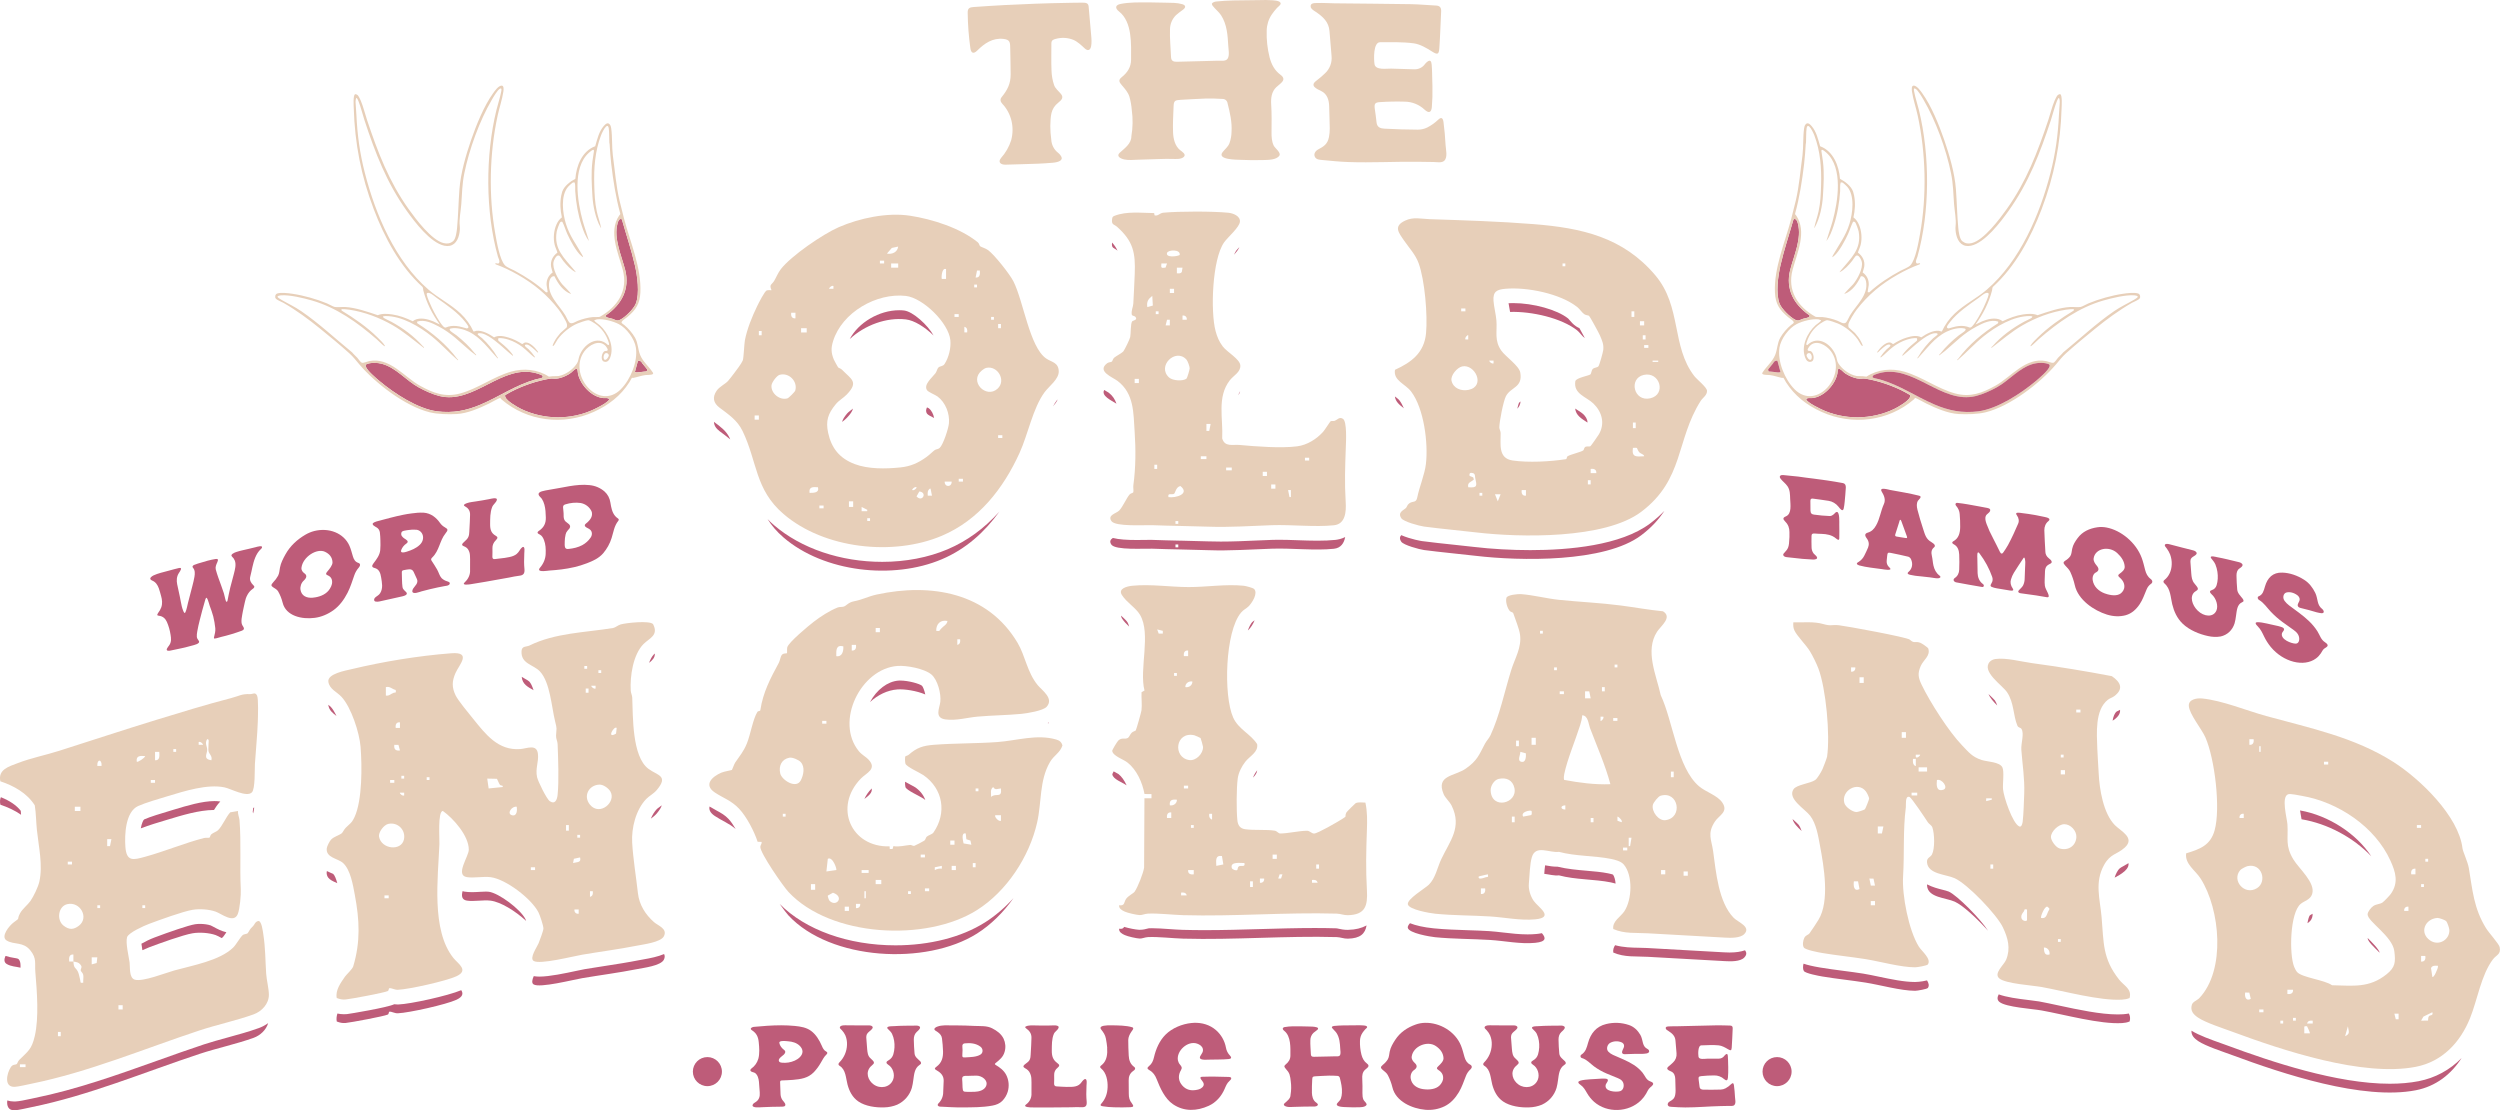 <?xml version="1.0" encoding="UTF-8"?><svg id="Layer_1" xmlns="http://www.w3.org/2000/svg" viewBox="0 0 1185.27 526.4"><defs><style>.cls-1{fill:#be5c79;}.cls-2{fill:#e7cfb9;}</style></defs><path class="cls-1" d="M428.68,147.21c-.77-.09-1.56-.13-2.35-.13-9.57,0-19.36,5.9-23.45,13.66,7.12-6.6,17.37-10.37,26.59-9.31,4,.46,9,3.6,13.14,7.64-2.67-4.94-9.83-11.38-13.93-11.85Z"/><path class="cls-1" d="M529.61,118.68c.09.08.15.15.23.23-.59-1.35-1.42-2.62-2.6-3.92,0,0,0,0,0,.01-.38,2.86.94,2.41,2.37,3.68Z"/><path class="cls-1" d="M624.61,256.35c-3.04,0-6.17-.11-9.29-.22l-.47-.02c-2.91-.1-5.81-.2-8.6-.2-1.03,0-2.03.01-3.02.05-2.53.08-5.07.2-7.61.31-5.56.25-11.2.5-16.89.5-2,0-4-.03-6.01-.1-4.15-.15-8.34-.24-12.54-.33h-.46c-4.56-.11-9.13-.2-13.68-.38h-.76c-.58-.01-2.34.02-2.34.02-1.26.02-2.61.04-4.01.04-4.6,0-8.35-.22-11.32-.97-1.07.72-1.74,1.62-.71,3.14,1.88,2.77,15.74,1.81,19.4,1.95,8.88.35,17.85.39,26.65.71,10.14.36,20.14-.37,30.03-.71,9.34-.32,20.41.98,29.4.04,3.41-.35,4.84-2.74,5.38-5.56-1.74.88-3.45,1.22-4.66,1.35-2.47.26-5.26.38-8.51.38ZM558.63,259.48h-1.33v-1.33h1.33v1.33Z"/><path class="cls-1" d="M592.02,298.54c.89-.91,2.15-2.69,2.8-4.46-.1.07-.23.17-.33.24-.51.35-.7.49-.8.61-.78.93-1.47,2.31-2.07,3.95.13-.11.27-.21.4-.34Z"/><path class="cls-1" d="M531.62,291.97s-.07-.07-.11-.1c.01.4.11.83.42,1.33.9,1.43,2.13,2.67,3.41,3.87-.2-.75-.44-1.45-.78-2.02-.49-.83-1.74-1.97-2.94-3.07Z"/><path class="cls-1" d="M534.15,372.35c-1.04-2.3-2.39-4.21-3.87-5.37-.27-.2-1.06-.61-1.59-.89-.22-.12-.46-.25-.69-.37-.38.7-.66,1.27-.64,1.41.34,2.3,4.59,3.71,6.8,5.22Z"/><path class="cls-1" d="M439.49,193.14c-.49,1.02-.63,2.05,0,2.97.44.63,2.03,1.39,3.37,2.07-.31-1.86-1.26-3.67-2.55-4.64-.04-.02-.55-.27-.83-.41Z"/><path class="cls-1" d="M399.25,200.04c.77-.59,1.54-1.18,2.26-1.94,1.76-1.84,2.63-3.22,2.88-4.38-.35.28-.71.57-1.02.81-.77.59-1.38,1.05-1.79,1.56-1.33,1.63-2.05,2.76-2.33,3.96Z"/><path class="cls-1" d="M371.46,254.81c19.26,16.55,52.01,20.13,75.07,10.34,11.41-4.84,20.33-12.9,27.3-22.61-7.11,7.96-15.32,13.96-24.58,17.89-9.17,3.89-19.87,5.95-30.96,5.95-19.76,0-38.47-6.35-51.35-17.42-1.09-.94-2.08-1.88-3.02-2.84,1.87,2.98,4.27,5.87,7.55,8.69Z"/><path class="cls-1" d="M585.09,120.77c1.11-1.26,2.07-2.51,2.51-3.6-.65.68-1.32,1.41-1.56,1.75-.34.48-.65,1.13-.95,1.85Z"/><path class="cls-1" d="M529.32,191.39c-.73-2.1-1.83-3.8-3.66-5.21-.23-.17-.55-.35-.9-.55l-.35-.2c-.28-.16-.6-.35-.91-.54-1.52,2.81,3.39,4.94,5.82,6.51Z"/><path class="cls-1" d="M587.03,187.41c.44-.58.78-1.2.93-1.92-.37.61-.69,1.24-.93,1.92Z"/><path class="cls-1" d="M596.05,365.25c-.05.05-.13.13-.17.18-.8,1.03-1.44,2.2-1.82,3.25,1-1.01,1.81-2.09,1.99-3.42Z"/><path class="cls-1" d="M1003.67,413.43c-.49.89-.84,1.78-1.11,2.68,1.5-.86,3.09-1.57,4.83-3.15,1.5-1.36,1.93-2.6,1.75-3.74-.86.55-1.66.99-2.36,1.38-1.73.94-2.19,1.19-3.1,2.84Z"/><path class="cls-1" d="M1096.2,435.01c.19-.58.24-1.19.22-1.8-.14.08-.29.16-.41.23-.38.21-.7.38-.85.49-.44.48-.85,1.89-1.18,3.78.96-.62,1.8-1.39,2.22-2.7Z"/><path class="cls-1" d="M943.63,329.88c-.26-.25-.55-.53-.86-.83.72,1.83,2.39,3.71,4.13,5.44-.29-.89-.63-1.72-1.11-2.43-.23-.32-1.59-1.63-2.17-2.19Z"/><path class="cls-1" d="M854.18,393.98c-.4-1.16-.88-2.2-1.46-2.98-.29-.38-1.52-1.48-2.17-2.06-.22-.19-.45-.41-.7-.63.49,1.96,2.39,3.9,4.34,5.68Z"/><path class="cls-1" d="M765.97,418.9c-.16-1.74-.56-3.29-1.22-4.24-.36-.13-1.07-.36-2.34-.61-3.08-.62-6.46-.91-10.05-1.22-4.61-.4-9.31-.81-13.92-1.93h-.35c-1.8,0-3.47-.29-4.94-.55-.21-.04-.41-.07-.6-.1-.19,1.24-.3,2.66-.4,4.04,2.29.26,4.82,1,6.95.72,7.87,2.12,16.82,1.76,24.68,3.35.67.13,1.43.32,2.19.55Z"/><path class="cls-1" d="M1124.26,406c-7.04-10.75-20.15-19.36-33.79-21.77.15.95.3,1.84.41,2.45.12.65.21,1.21.3,1.74.03,0,.08.02.12.02,12.04,2.04,24.23,8.42,32.96,17.55Z"/><path class="cls-1" d="M1128.23,451.71c-.31-1.64-3.93-5.24-5.72-7,.07,1.65,2.8,4.11,5.72,7Z"/><path class="cls-1" d="M1037.51,420.29s-.01-.01-.01-.02c.11.2.22.4.34.59-.11-.19-.21-.39-.33-.57Z"/><path class="cls-1" d="M665.59,193.58c-.63-1.44-1.32-2.72-2.08-3.73-.38-.51-1.29-1.21-2.17-1.89.24,2.47,2.19,4.02,4.25,5.62Z"/><path class="cls-1" d="M748.35,194.71c-.46-.29-.98-.64-1.55-1.02.31,3.29,3.16,4.9,5.85,6.65.01-1.6-1-3.01-2.03-4.01-.47-.46-1.34-1.02-2.27-1.62Z"/><path class="cls-1" d="M675.13,260.77c8.13,1.08,16.47,1.8,24.6,2.76,20.79,2.45,61.07,3.31,78.4-9.76,4.87-3.67,8.33-7.54,10.96-11.55-1.96,2.03-4.19,4.03-6.78,5.98-13.84,10.43-38.5,12.62-56.75,12.62-8.93,0-18.39-.53-26.66-1.51-3.28-.39-6.59-.74-9.9-1.08-4.92-.52-9.91-1.04-14.8-1.69-.07,0-5.31-.83-9.86-2.82-.66.73-.95,1.68.02,3.12,1.09,1.61,8.62,3.64,10.75,3.93Z"/><path class="cls-1" d="M720.91,190.34c-.36.28-.69.55-.77.69-.19.41-.48,1.45-.78,2.74.81-.85,1.41-1.9,1.55-3.42Z"/><path class="cls-1" d="M1003.54,337.33c-1.01.8-1.6,2.4-1.95,4.34.27-.14.54-.29.78-.47,2.15-1.61,2.93-3.16,2.76-4.66-.44.24-.84.43-1.15.58-.27.12-.36.15-.44.21Z"/><path class="cls-1" d="M747.82,156.71c1.14.91,2.26,2.67,3.31,3.37.07.04.14.06.21.1-.7-1.33-1.73-3.2-2.53-4.61-.54-.23-1.05-.51-1.53-.82-1.35-.9-2.34-2.05-3.13-2.97l-.21-.25c-.17-.2-.33-.4-.5-.55-5.21-4.14-16.44-7.28-26.09-7.28-.73,0-1.44.02-2.13.06.12.75.26,1.57.41,2.36.11.58.21,1.18.31,1.77,10.14-.32,24.37,2.83,31.89,8.81Z"/><path class="cls-1" d="M496.67,342.8c.21.02.4.06.61.09-.02-.11-.03-.22-.06-.33-.18.08-.36.17-.54.25Z"/><path class="cls-1" d="M304.78,454.91c-.74.13-1.18.21-1.55.28-5.51,1.09-11.07,1.95-16.45,2.78l-.51.08c-3.01.46-6.01.92-9.01,1.43-.82.14-2.13.42-3.71.76-5.6,1.2-13.01,2.78-17.85,2.78-.97,0-1.84-.09-2.65-.22-.73,1.66-1.1,3.25-.08,3.91,2.88,1.86,18.9-2.25,23.12-2.96,8.57-1.45,17.22-2.56,25.78-4.25,3.2-.63,11.39-1.6,12.87-4.49.55-1.08.48-1.95.11-2.7-2.85,1.24-6.32,1.95-10.08,2.6Z"/><path class="cls-1" d="M639.21,440.86h-.3c-1.76,0-3.18-.3-4.22-.53-.49-.11-.89-.21-1.17-.21-3.41-.1-6.85-.14-10.28-.14-8.52,0-17.25.26-25.7.5-8.57.25-17.44.51-26.22.51-3.53,0-7.07-.04-10.59-.14-1.93-.05-4.17-.21-6.47-.37-2.94-.21-5.78-.4-8.11-.4-.54,0-1.06.01-1.55.04-.09.01-.22.06-.35.09-1.13.3-2.34.61-3.79.61h-.45c-1.65-.09-4.63-.67-7.06-1.38-.33.67-.88,1.1-2.36.88-.17,1.59,1.42,2.44,2.67,3.01,1.46.67,5.52,1.58,7.07,1.65,1.14.06,2.48-.62,3.92-.69,4.76-.25,11.76.59,16.68.73,24.27.68,48.68-1.42,72.8-.73,1.85.05,3.35.79,5.32.74,5.9-.13,8.18-2.36,8.85-6.27-2.36,1.28-5.2,2.02-8.7,2.09Z"/><path class="cls-1" d="M466.88,437.38c-11.05,6.97-26.08,10.81-42.33,10.81-22.4,0-42.78-7.33-54.89-19.63,1.78,2.52,3.34,4.57,4.13,5.43,19.97,21.48,65.32,23.82,89.38,8.64,6.67-4.21,12.57-10.1,17.35-16.84-4.11,4.54-8.71,8.49-13.64,11.6Z"/><path class="cls-1" d="M345.39,388.26c-1.75-1.86-3.45-2.78-5.8-4.06-.92-.5-2.03-1.13-3.18-1.83-.37,1.42.21,2.96,2.45,4.47,3.47,2.33,6.68,3.42,9.92,6.19-1.09-1.87-2.27-3.59-3.39-4.77Z"/><path class="cls-1" d="M122.58,487.46c-4.69,1.69-9.72,3.07-14.57,4.4-4.12,1.13-7.82,2.15-11.33,3.3-7.29,2.42-14.76,5.08-21.99,7.66l-.37.13c-18.73,6.68-38.11,13.6-57.98,17.64l-1.64.35c-3.18.69-5.56,1.18-7.29,1.27-.22.01-.44.02-.66.02-1.17,0-2.26-.18-3.29-.49-.32,2.51.43,4.82,3.6,4.66,1.72-.09,5.89-1.08,7.9-1.49,27.15-5.52,53.36-16.55,79.55-25.22,8.25-2.73,17.61-4.72,25.72-7.64,3.15-1.14,5.95-3.72,6.9-6.97-1.37.97-2.89,1.79-4.54,2.39Z"/><path class="cls-1" d="M120.06,383.03l-.24,1.89s.02.09.04.13c.05.19.1.4.15.59.23-.73.39-1.69.51-2.77-.16.05-.29.11-.45.16Z"/><path class="cls-1" d="M188.88,476.23s-.4,0-.4,0c-.57,0-1.09-.04-1.58-.11-.02.01-.04.02-.06.03-3.23,1.54-21.08,4.52-22.3,4.64-.52.05-1.02.07-1.49.07-1.14,0-2.15-.14-3.08-.34-.39,1.22-.56,2.48-.31,3.78,1.47.56,2.62.85,4.22.7,2.58-.25,18.28-3.18,19.96-3.98.66-.31.31-1.32.83-1.37,1.05-.11,2.42.83,3.95.76,5.29-.21,22.89-4.16,27.71-6.38,3.24-1.49,3.32-3.04,2.35-4.58-6.33,2.68-23.97,6.55-29.79,6.78Z"/><path class="cls-1" d="M249.09,435.71c-2.39-4.69-12.62-12.31-17.36-12.93-.42-.06-.87-.07-1.33-.07-.87,0-1.78.05-2.69.11-1.49.09-2.73.16-3.92.16-1.35,0-2.52-.09-3.6-.26-.31-.05-.59-.14-.88-.22-.58,2.23-.41,4.09,2.01,4.48,3.34.55,7.8-.43,11.31.03,4.8.63,11.73,4.91,16.82,9.61-.15-.4-.28-.73-.36-.91Z"/><path class="cls-1" d="M1006.54,480.87c-.8.05-1.64.08-2.5.08-8.23,0-18.74-2.26-28.01-4.25-3.4-.73-6.57-1.41-9.29-1.91-.94-.17-2.3-.33-3.86-.52l-.55-.07c-6.1-.73-11.06-1.43-14.73-2.76-.69,1.33-.87,2.61.38,3.61,3.08,2.48,15.6,3.23,20,4.02,10.64,1.92,27.81,6.64,38.12,5.98,1.31-.08,2.37-.27,3.58-.76.42-1.58.18-2.77-.39-3.78-.86.17-1.75.29-2.75.36Z"/><path class="cls-1" d="M923.92,422.71c-.63-.29-1.97-.62-3.15-.92-1.85-.47-4.57-1.16-7.12-2.5-.02.19-.04.39-.02.62.43,5.71,8.89,5.66,13.16,7.59,3.76,1.7,10.5,7.89,15.77,13.79-3.54-5.58-14.61-16.76-18.64-18.59Z"/><path class="cls-1" d="M1146.7,512.6c-4.13.8-8.73,1.21-13.69,1.21-25.13,0-56.07-10.38-77.16-18.19-.85-.31-1.83-.66-2.89-1.04-4.62-1.64-10.29-3.66-13.97-5.92-.14,2.18,1.3,3.67,3.2,4.94,3.64,2.42,11.67,4.99,16.07,6.62,23.9,8.85,62,21.57,87.11,16.68,9.53-1.86,16.73-7.57,21.69-15.26-5.61,5.67-12.51,9.43-20.36,10.96Z"/><path class="cls-1" d="M820.2,451.6c-1,0-1.95-.04-2.74-.09-5.34-.31-10.7-.61-16.06-.9l-1.73-.1c-6.31-.34-12.61-.69-18.87-1.06-1.21-.07-2.42-.09-3.62-.11-3.6-.06-7.45-.13-11.45-1.21-.66,1.01-1.06,2.13-.86,3.48,5.36,2.35,10.76,1.69,16.34,2.02,12.18.72,24.47,1.34,36.65,2.05,2.63.15,7.16.27,9.07-1.66,1.31-1.33,1.18-2.47.41-3.49-1.99.69-4.35,1.05-7.14,1.05Z"/><path class="cls-1" d="M728.48,442.81c-1.35.13-2.73.19-4.21.19-3.96,0-7.81-.45-11.53-.88-2.4-.28-4.6-.53-6.72-.67-3.32-.21-6.73-.31-10.16-.43-5.42-.18-10.88-.36-16.17-.89-4.83-.49-8.46-1.35-11.21-2.43-.74.83-1.16,1.59-1.03,2.2.53,2.52,10.5,4.19,12.94,4.44,8.48.85,17.56.77,26.06,1.3,6.93.43,14.36,2.04,21.35,1.37,5.6-.53,5.04-2.47,3.23-4.58-1.06.22-1.98.32-2.56.38Z"/><path class="cls-1" d="M907.97,465.57c-5.24,0-11.35-1.29-17.25-2.53-2.57-.54-5.21-1.1-7.37-1.44-3.1-.49-6.23-.9-9.36-1.31-3.82-.5-7.54-.99-11.17-1.6-3.43-.58-5.91-1.18-7.76-1.81-.3,1.18-.36,2.66.17,3.48.75,1.14,7.03,2.31,8.75,2.6,6.71,1.13,13.68,1.81,20.46,2.89,6.93,1.1,16.73,3.88,23.53,3.89,1,0,5.67-.8,6.05-1.35.75-1.08.37-2.33-.4-3.58-2.9.74-5.59.76-5.64.76Z"/><path class="cls-1" d="M107.06,442.38c.09-.13.18-.27.27-.39-2.31-.52-4.35-1.61-6.07-2.54l-.41-.22c-.36-.2-.68-.38-.96-.48-1.27-.44-3.22-.72-5.07-.72-.87,0-1.68.06-2.36.17-3.13.51-12.22,3.64-19.35,6.33-1.88.71-4.47,1.96-6.06,2.9.1.91.28,2.04.46,3.07,1.3-.6,2.46-1.09,3.15-1.35,4.73-1.79,16.17-5.94,20.68-6.68,3.3-.54,7.72-.24,10.88.85.77.27,1.79.84,2.9,1.43.19-.16.43-.32.6-.49.23-.23,1.04-1.43,1.35-1.88Z"/><path class="cls-1" d="M159.91,418.72c-.54-1.95-1.19-3.72-1.96-4.41-.09-.03-.75-.31-1.22-.52-.47-.21-1.07-.47-1.73-.81-.03.11-.09.25-.1.34-.36,3.22,2.46,4.26,5,5.4Z"/><path class="cls-1" d="M433.87,373.23c-.33-.23-.89-.52-1.54-.85l-.53-.28c-.94-.5-1.84-.98-2.71-1.47-.04.87.05,2.06.19,2.53.43,1.51,6.76,4.25,8.54,5.47.31.21.59.45.88.67-.86-2.37-2.48-4.45-4.83-6.07Z"/><path class="cls-1" d="M155.68,334.15c0,.08-.01.16,0,.24.37,2.39,2.08,3.7,3.85,5.06-.88-1.82-1.8-3.35-2.7-4.32-.26-.28-.69-.62-1.15-.99Z"/><path class="cls-1" d="M499.25,192.65c.93-1.06,1.74-2.17,2.23-3.32-.24.27-.47.53-.63.74-.56.77-1.09,1.65-1.6,2.58Z"/><path class="cls-1" d="M345.8,207.4c-1.47-3.03-4.04-4.97-7.3-7.4.02,1.62.9,3.09,2.63,4.4,1.74,1.31,3.47,2.56,5.08,3.92-.14-.31-.26-.62-.41-.92Z"/><path class="cls-1" d="M413.29,373.83c-.05.05-.12.09-.16.14-1.47,1.52-2.58,3.15-3.32,4.83,1.89-1.48,3.87-2.9,3.48-4.97Z"/><path class="cls-1" d="M8.98,454.95c-.34-.42-.4-.49-2.45-.83-1.1-.18-2.47-.43-3.92-.91-.7,1.53-.79,3.02.58,3.83,2.08,1.23,4.34,1.2,6.54,1.75,0-.31,0-.63,0-.92q.01-1.98-.75-2.93Z"/><path class="cls-1" d="M248.84,321.77c-.43-.25-.95-.55-1.49-.88.29,3.55,2.99,4.84,5.62,6.36-.57-1.77-1.24-3.27-2.03-4.13-.32-.34-1.26-.88-2.1-1.35Z"/><path class="cls-1" d="M426.69,322.65c-.24,0-.46,0-.67.02-5.26.4-10.38,4.33-13.53,10.17,3.67-3.34,8.12-5.61,13-5.98,3.34-.25,9.19.66,13.2,2.39-.39-1.87-1.13-3.75-1.58-4.14-1.15-.95-6.38-2.46-10.42-2.46Z"/><path class="cls-1" d="M66.74,392.74c3.65-1.46,9.31-3.11,12.76-4.15,6.48-1.95,14.72-4.53,21.96-4.58.77-1.26,1.59-2.5,2.62-3.61l.37-.4c-.84-.13-1.77-.2-2.77-.2-5.84,0-13.16,2.21-19.03,3.99l-2.45.74c-3.42,1.02-9.14,2.73-11.84,3.96-.42.23-1.14,1.73-1.62,4.27Z"/><path class="cls-1" d="M.42,377.95c-.43.96-.56,2.12-.24,3.57,3.47,1.16,6.84,2.7,9.81,4.77-.05-.62-.08-1.29-.15-1.89-2.06-2.63-5.2-4.74-9.42-6.45Z"/><path class="cls-1" d="M307.73,314.27c1.53-1.21,2.82-2.46,2.74-4.43-.17.14-.34.29-.47.42-.91.93-1.66,2.36-2.27,4.01Z"/><path class="cls-1" d="M312.63,382.64c-.49.36-1,.72-1.23.97-1.12,1.16-2.07,2.73-2.84,4.52.99-.73,2.01-1.49,2.86-2.51,1.35-1.62,2.06-2.84,2.32-3.82-.39.3-.76.59-1.11.84Z"/><path class="cls-2" d="M498.82,77.18c-2.17.19-4.35.32-6.53.42-5.17.23-10.35.28-15.51.47-2.31.08-3.86-1.14-2.14-3.22,2.16-2.42,3.79-5.26,4.76-8.34,1.68-6.23.1-12.76-4.2-17.31-.85-.93-1.22-2.05-.29-3.18,2.7-3.32,4.26-6.3,4.25-10.73-.01-3.95-.12-7.9-.19-11.85-.06-3.19.09-4.63-3.21-4.99-5.18-.57-8.97,2.08-12.51,5.58-1.66,1.63-2.85,1.22-3.18-1.12-.79-5.61-1.22-11.28-1.28-16.98-.03-2.11,1.01-2.47,2.83-2.6,9.78-.71,19.56-1.23,29.34-1.57,4.95-.18,9.89-.31,14.84-.39,2.46-.04,4.93-.12,7.4-.1,1.38.02,2.77.02,2.93,1.78.39,4.39.8,8.78,1.16,13.17.11,1.32.95,7.88-1.68,7.51-.52-.12-.99-.4-1.35-.8-1.56-1.45-3.38-3.19-5.36-4.03-2.65-1.08-5.62-1.23-8.45-.44-1.06.27-1.99.64-1.98,2.09.03,4.27-.13,8.55.06,12.81.06,2.39.47,4.75,1.23,7,.68,1.81,2.17,2.83,3.32,4.27,1.31,1.66.14,2.87-1.23,3.95-3.89,3.07-3.69,6.56-3.89,11.17.01,2.14.16,4.28.45,6.39.12,2.51,1.3,4.81,3.25,6.31.56.43,1.64,1.64,1.72,2.4.18,1.9-3.36,2.23-4.54,2.34Z"/><path class="cls-2" d="M531.38,1.84c4.27-.81,8.71-.72,13.03-.69h1.42c2.33.04,4.65.08,6.98.13,2.62.06,5.18-.03,7.7.7.83.24,1.74.75,1.21,1.74-.22.35-.51.65-.86.88-1.15.8-2.25,1.67-3.31,2.58-1.8,1.77-2.83,4.19-2.85,6.71-.17,4.36.34,8.73.49,13.11.07,1.91,1.12,2.33,2.87,2.28,4.29-.13,8.57-.22,12.86-.33,2.14-.05,4.28-.11,6.43-.17,1.38-.04,3.73.42,4.65-.93,1.03-1.53.42-4.4.33-6.11-.28-4.99-.6-10.13-3.39-14.47-1.08-1.67-2.75-2.89-3.96-4.47-.24-.26-.39-.58-.42-.93.02-.68,1.41-1.09,1.94-1.15,2.73-.27,5.48-.46,8.23-.51,4.09-.08,8.17-.13,12.26-.16,2.15-.09,4.29-.06,6.43.08.95.1,2.38.16,3.19.7,1.56,1.03-.52,2.18-1.19,2.94-.92,1-1.77,2.07-2.53,3.19-1.48,2.23-2.29,4.84-2.34,7.52-.14,4.3.32,8.59,1.38,12.76.87,3.26,2.3,6.11,5.16,8.22,3.24,2.38-.05,4.06-1.93,5.81-2.35,2.2-2.68,5.3-2.48,8.3.28,4.37.2,8.76.16,13.15-.02,2.12.09,4.33,1.02,6.29.59,1.24,3.67,3.41,2.68,4.81-1.45,2.05-5.3,1.99-7.54,2.06-3.65.11-7.3.08-10.96-.1-1.61-.08-11.26.02-8.38-3.68,1.19-1.52,2.48-2.34,3.24-4.21.61-1.71.94-3.51.98-5.32.29-4.71-.76-9.2-1.91-13.71-.19-1.14-1.18-1.97-2.34-1.95-2.57-.13-5.14-.27-7.71-.2-4.06.12-8.11.42-12.16.62-2.77.14-3.25.5-3.35,3.06-.16,4.12-.42,8.24-.26,12.35.12,2.99.87,6.43,3.3,8.4.96.77,3.15,2.03,1.76,3.29-1.3,1.16-3.66.95-5.27.92-2.11-.05-4.19-.03-6.3.06-3.34.14-6.68.24-10.03.31-2.15.04-4.35.34-6.47-.09-1.88-.38-4.04-1.55-2.3-3.17,2.33-2.17,5.55-4.29,5.55-7.82.7-4.15.77-8.38.19-12.55-.17-2.11-.54-4.2-1.11-6.24-.72-2.19-2.07-3.65-3.54-5.37-1.28-1.5-1.9-2.47-.12-3.89,2.74-2.18,4.44-4.81,4.44-8.3,0-7.16.69-17.83-5.72-22.85-2.03-1.6-1.77-3.1.84-3.59Z"/><path class="cls-2" d="M621.41,3.24c-.34-2.03,2.21-1.77,3.41-1.81,2.58-.1,5.18.11,7.77.14,12.16.14,24.32.21,36.48.41,3.93.07,7.86.47,11.79.65,1.78.08,2.49.98,2.4,2.78-.29,5.86-.45,11.74-.87,17.59-.22,3.02-1.02,2.96-3.55,1.36-2.64-1.67-5.6-3.41-8.53-3.81-5.29-.72-10.66-.52-16-.53-3.29-.01-2.99,8.13-2.64,10.4.47,3.01,5.88,2.03,7.91,2.11,3.62.14,7.25.24,10.87.33,2.06.09,3.99-.84,5.15-2.5.32-.41.69-.78,1.11-1.09,1.45-1.12,1.92-.16,2.06,1.38.23,2.57.21,5.2.29,7.77.02.56.04,1.11.05,1.67.01.34.02.67.02,1.01.08,3.24-.01,6.47-.28,9.68-.26,2.67-1.49,3.02-3.47,1.18-2.56-2.38-5.9-3.73-9.33-3.76-3.96-.12-7.93-.05-11.87.22-2.41.16-2.7.87-2.35,3.4.29,2.06.6,4.13.8,6.2.24,2.46,2.03,2.89,3.74,2.98,5.27.28,10.55.45,15.81.47,1.57.01,3.1-.34,4.49-1.02,1.9-.97,3.64-2.21,5.18-3.68,1.48-1.44,2.26-.82,2.52,1.07.49,3.61.79,7.27.99,10.9.12,2.15,1.1,5.76-.59,7.44-1.19,1.18-3.52.65-5.01.63-2.59-.04-5.17-.08-7.76-.11-10.84-.12-21.76.51-32.58.13-4.21-.13-8.43-.58-12.65-.98-1.14-.11-2.58-.17-3.28-1.32-.91-1.51.22-3.03,1.48-3.69,2.67-1.39,4.45-2.54,5.11-5.86.26-1.33.38-2.68.37-4.04-.04-3.52-.2-7.05-.28-10.58-.07-3-.98-5.86-3.78-7.2-2.17-1.04-5.47-2.46-2.42-4.79,1.45-1.09,2.83-2.27,4.14-3.52,2.34-2.1,3.53-5.21,3.19-8.4-.37-3.88-.69-7.76-.97-11.65-.32-4.44-3.16-6.88-6.4-9.11-.78-.53-2.34-1.32-2.53-2.45Z"/><path class="cls-1" d="M114.62,299.04c-3.28,1.2-6.57,2.19-9.87,2.96-.95.22-2.06.68-2.99.74-.09.01-.17,0-.24-.04-.14-.1-.11-.34-.06-.55.36-1.51.76-2.89.61-4.33-.2-1.91-.52-3.77-.97-5.58-.44-1.75-1.09-3.38-1.68-5.05-.32-.91-.51-1.9-.89-2.77-.1-.23-.42-1.12-.75-.99-.25.1-.6,1.37-.66,1.62-.83,2.98-1.72,5.97-2.42,8.95-.42,1.79-.91,3.59-1.18,5.38-.18.89-.25,1.77-.2,2.61.09.75.56,1.26.93,1.84.9,1.39-2.44,2.03-3.2,2.25-3.33.95-6.6,1.62-9.93,2.3-.51.15-1.02.2-1.5.15-1.31-.27-.05-1.69.53-2.48,1.25-1.7.97-3.42.73-5.04-.33-2.18-.92-4.24-1.75-6.14-.69-1.55-1.89-2.74-3.78-2.93-.92-.1-.99-.46-.39-1.32.64-.83,1.16-1.75,1.52-2.71.62-1.86.37-3.65-.08-5.24-.36-1.26-.66-2.56-1.11-3.77-.59-1.6-1.48-2.95-3.05-3.61-.31-.13-.59-.31-.84-.55-.56-.72.59-1.54,1.35-1.92,1.14-.52,2.29-.93,3.45-1.24,1.29-.39,2.57-.69,3.86-1.03h0c1.59-.43,3.18-.88,4.76-1.24,1.91-.43.67,1.36.04,2.29-1.19,1.76-1.19,3.72-.86,5.4.39,2.02.84,4.01,1.29,6.01.31,1.41.53,2.97.88,4.4.18.77.42,1.5.71,2.2.15.34.6,1.64,1.06.58.62-1.45.82-2.89,1.19-4.36.68-2.71,1.42-5.43,2.11-8.14.36-1.41.72-2.82.95-4.22.26-1.6.32-3.16-.67-4.25-.47-.52-.25-1.03.47-1.37.59-.26,1.19-.48,1.79-.65,1.58-.48,3.16-.97,4.74-1.39,1.24-.33,2.48-.59,3.71-.79,1.13-.18,1.37.3.81,1.52-.54,1.17-1.03,2.35-.74,3.45.7,2.62,1.65,5.1,2.56,7.59.45,1.23.89,2.47,1.29,3.73.37,1.19.53,2.5.95,3.65.07.2.22.42.45.33.19-.08.28-.34.32-.54.45-2.07.76-4.09,1.3-6.17.56-2.16,1.17-4.31,1.71-6.47.55-2.18,1.17-4.41.45-6.32-.29-.74-.73-1.37-1.29-1.86-1.12-1.01,1.08-1.91,1.92-2.2,2-.67,4.05-1.04,6.05-1.53,1.07-.26,2.14-.52,3.21-.78.51-.13,3.48-1.08,2.98.26-.12.26-.31.5-.54.68-2.38,2.15-3.35,5.66-3.98,8.46-.34,1.5-.61,2.99-1.01,4.48-.48,1.81.33,3.01,1.32,4.03.29.3.84.65.47,1.26-.2.29-.47.52-.75.69-2.07,1.43-3.22,3.99-3.63,6.25-.26,1.45-.71,2.91-.94,4.35-.32,1.99-1.15,4.97-.24,6.56.51.89,1.53,1.94-.28,2.59Z"/><path class="cls-1" d="M129.5,276.1c.92-.94,1.72-2,2.35-3.15.63-1.26.64-2.57.89-3.85.41-2.19,1.46-4.21,2.57-6.22,2.29-4.12,5.63-7.11,9.47-9.37,1.35-.79,2.76-1.37,4.19-1.74,6.92-1.75,14.04.93,16.72,7.02.69,1.58,1.12,3.33,1.63,5.03.44,1.47,1.13,2.62,2.62,3.07.99.3.96,1.29.21,2.15-.96,1.08-1.7,2.33-2.15,3.65-1.02,2.84-1.83,5.67-3.25,8.41-1.66,3.2-3.73,6.07-6.62,8.18-2.77,1.99-5.85,3.25-8.92,3.65-6.03.81-13.68-.84-15.22-7.24-.48-1.9-1.19-3.68-2.12-5.3-.51-.9-1.56-1.42-2.44-2-1.03-.67-.93-1.19.08-2.29ZM144.28,274.99c-.07.08-.13.15-.2.21-1.27,1.11-1.84,2.92-1.62,4.38.46,2.95,2.91,4.01,5.68,3.8.43-.03.88-.09,1.35-.17,2.57-.43,5.47-1.6,6.97-4.19.44-.69.76-1.44.93-2.21.34-2.05-.42-3.4-2.08-4.07-1.02-.42-.86-.9-.06-1.85.93-1.09,2.46-2.92,2.39-4.34-.13-2.52-1.58-3.99-3.54-4.93-3.84-1.85-10.5,2.37-11.17,7.48-.17,1.29.6,2.15,1.44,2.76q1.72,1.24-.08,3.12Z"/><path class="cls-1" d="M180.27,260.82c.12-1.54.15-3.06.08-4.57-.02-1.29-.1-2.56-.25-3.82-.14-.96-.63-1.78-1.38-2.27-.6-.43-3.39-1.53-1.24-2.54.59-.26,1.2-.47,1.81-.61,3.95-1.03,7.9-2.15,11.85-2.94,1.34-.27,2.68-.49,4.02-.66,1.91-.3,3.8-.42,5.66-.35,3.47.26,5.99,2.28,7.88,4.98.58.8,1.32,1.46,2.19,1.95,1.54.88,1.65,1.27.3,2.94-2.8,3.48-2.88,8.17-6.28,11.39-.58.55-.66.97-.29,1.52.89,1.33,1.81,2.77,2.63,4.2.73,1.27,1.13,2.99,2.1,4.04.69.67,1.52,1.17,2.46,1.46.44.11.85.29,1.22.52.21.16.28.46.18.76-.37.89-1.6.91-2.28,1.03-1.13.2-2.27.42-3.4.66-2.53.53-5.05,1.15-7.57,1.83-1.04.27-4.18,1.65-4.48.08-.02-.46.12-.95.41-1.37.46-.72,1.1-1.35,1.56-2.08.5-.81.58-1.76.2-2.47-.52-1.13-1.02-2.27-1.55-3.39-.89-1.88-2.88-1.06-4.7-.79-.67.1-.93.42-.89,1.12.11,2.31.01,4.68.32,6.91.11.77.59,1.28,1.08,1.76.3.29,1.14.86.94,1.48-.28.85-2.08,1.14-2.69,1.28-3.43.78-6.87,1.56-10.31,2.3-.61.14-1.21.15-1.78.04-.89-.18-.89-1.27-.16-1.94.81-.74,1.7-1.03,2.34-2.06,1.47-2.35.81-5.08.47-7.33-.34-2.2-.95-4.05-3.16-4.6-1.33-.33-1.41-1.01-.42-2.29,1.47-1.9,2.91-3.84,3.14-6.2ZM192.66,257.72c-1.08.71-1.94,1.77-2.41,2.97-.75,1.83,1.69,1.15,2.61.86,2.16-.69,4.38-1.54,6.17-3.26,2.86-2.75,1.47-6.77-1.61-7.14-1.27-.11-2.58-.06-3.89.15-.15.02-.46.06-.83.12-.6.1-2.06.22-2.34.97-.54,1.44.5,2.32,1.4,2.94.69.48,2.47,1.3.9,2.38Z"/><path class="cls-1" d="M219.59,257.37c.56-.59,1.21-1.1,1.75-1.71,1.3-1.44,1.1-3.14,1.22-4.73.18-2.28.21-4.55.3-6.82.08-2.09-.97-3.29-2.5-4.12-1.15-.62.43-1.24,1.09-1.47,1.36-.46,2.75-.57,4.13-.79,2.14-.33,4.28-.67,6.42-1.1.65-.13,3.96-1.08,3.54.47-.33,1.19-1.71,2.04-2.19,3.26-1.05,2.66-.94,5.5-.98,8.15-.03,2.58.54,4.3,2.62,5.47,1.08.61,1.11,1.11.07,2.17-1.06,1-1.65,2.39-1.59,3.73.05,1.33,0,2.67-.03,4.02-.02.85.31,1.26,1.12,1.17,1.57-.18,3.14-.33,4.71-.56.76-.11,1.52-.24,2.27-.41,1.19-.26,2.42-.63,3.45-1.5.51-.45.95-.97,1.3-1.55.29-.49,1.19-1.82,1.8-1.75.85.09.49,2.35.48,3.02-.03,1.37-.1,2.74-.1,4.1,0,1.15.08,2.29.18,3.42.18,2.11-.53,2.93-2.55,3.13-1.56.15-3.13.55-4.7.84-3.75.67-7.5,1.36-11.25,2.01-2.31.41-4.63.78-6.94,1.15-.58.09-4.68.77-2.84-.95,1.68-1.5,2.63-3.68,2.49-5.75-.06-2.25.09-4.54-.04-6.77-.03-1.21-.39-2.33-1.04-3.24-.34-.43-.77-.77-1.26-1.02-.75-.38-2.16-.59-.95-1.87Z"/><path class="cls-1" d="M255.64,251.59c2.26-1.58,3.22-3.54,3.14-6.26-.05-2.05-.15-4.13-.68-6.05-.26-1-.67-1.93-1.2-2.77-.43-.65-1.46-1.3-1.55-2.14-.09-.87.98-1.27,1.67-1.46,1.13-.3,2.26-.53,3.39-.7,6.3-.93,12.87-2.89,19.03-2.22,2.73.26,5.23,1.33,7.2,3.06,1.49,1.33,2.45,3.17,2.76,5.26.37,2.28.77,4.58,2.23,6.31.37.44.8.82,1.27,1.13.47.31.66.67.22,1.21-1.97,2.47-2.24,5.29-3.15,8.12-.81,2.63-2.19,5.12-4.02,7.27-2.19,2.45-4.8,3.57-7.64,4.68-3.99,1.56-8.07,2.42-12.15,2.94-1.89.24-3.77.4-5.64.53-.76.05-5.27.89-4.92-.63.1-.3.28-.59.51-.82,1.58-1.84,2.5-4.11,2.6-6.38.1-2.37,0-4.67-.84-6.74-.4-.99-.94-1.97-1.91-2.47-.93-.48-1.75-.89-.33-1.88ZM266.95,240.54c.07,1.26.31,2.5.27,3.77-.03,1.08.13,2.11.82,2.84.84.9,3.11,1.65,1.93,3.42-.27.36-.57.71-.9,1.03-.46.51-.77,1.12-.9,1.76-.27,1.14-.41,2.28-.43,3.42v.17c-.01.84-.1,1.94.2,2.66.29.69,1.01.72,1.7.64,2.2-.24,4.46-.71,6.53-1.86,1.53-.84,2.87-2.07,3.87-3.55.83-1.22.76-2.75-.17-3.63-.68-.72-1.78-.89-2.42-1.6-.19-.19-.25-.49-.16-.78.18-.46.94-.9,1.28-1.24.5-.46.95-.98,1.35-1.54.83-1.17,1.01-2.63.46-3.78-1.01-1.99-2.83-3.36-5.06-3.79-2.37-.34-4.86-.12-7.29.65-.77.23-1.12.65-1.07,1.4Z"/><path class="cls-1" d="M844.15,226.88c-.86-1.12.08-1.76,1.17-1.66,2.39.22,4.77.46,7.16.72,1.35.15,2.71.38,4.06.56,1.09.15,2.19.26,3.29.41,2.15.29,4.29.56,6.44.88,2.5.38,5,.78,7.5,1.25.94.17,1.42.94,1.35,2.16-.13,2.24-.33,4.47-.54,6.7-.09,1.07-.24,2.13-.46,3.16-.42,1.91-1.81.04-2.48-.83-1.2-1.5-2.89-2.51-4.68-2.78-2.45-.42-4.91-.68-7.37-1.04-.89-.13-1.29.17-1.27,1.11.04,1.5-.01,2.99.04,4.5.04,1.27.49,1.83,1.7,1.97,2.5.35,5,.58,7.49.67.75,0,1.37-.42,1.9-.87.37-.32.89-1.13,1.47-1.07,1.37.13,1.08,5.1,1.1,5.94.05,2.17.04,4.34,0,6.51-.02,1.26-.88.7-1.55.12-2-1.71-4.47-2.09-6.82-2.17-1.11-.04-2.18-.06-3.29-.17-.86-.09-1.49.12-1.5,1.11-.02,1.81-.06,3.62.02,5.45,0,.99.32,1.99.93,2.85.44.57,1.11.95,1.5,1.55.83,1.26-1.03,1.41-1.73,1.38-1.66-.07-3.33-.17-4.99-.32-2.46-.23-4.91-.52-7.37-.8-.35-.02-.7-.1-1.04-.24-.73-.33-.98-1.01-.5-1.53,2.11-2.3,2.53-2.56,2.71-7.74v-2.44c0-1.81-.52-3.41-1.91-4.83-1.33-1.37-1.26-1.93.25-2.58,2.85-1.23,2.11-5.57,2-8.38-.08-1.99-.03-4.08-1.25-5.88-.94-1.38-2.32-2.32-3.33-3.62Z"/><path class="cls-1" d="M880.33,267.2c.03-.37.74-.72.99-.89,1.09-.71,1.97-1.69,2.56-2.88.62-1.28,1.28-2.54,1.8-3.87.56-1.43.43-2.89-.67-4.36-1.06-1.42-.88-2.27.56-2.69,1.8-.53,2.89-1.65,3.88-3.37,1.8-3.13,2.23-6.92,3.72-10.16.9-1.95.19-3.92-1-5.85-1.49-2.42,3.11-.99,3.99-.83,4.57.84,9.18,1.57,13.74,2.72,1.71.43-.31,1.92-.6,2.4-.71,1.2-.59,2.73-.23,4.2.75,3.04,1.74,6.16,2.72,9.21.87,2.67,1.32,4.73,3.91,6.19.37.21.71.45,1.04.74.66.58.86,1.24.2,1.75-1.28,1-1.42,2.39-1.01,4.13.35,1.48.39,2.99.73,4.47.43,1.85,1.24,3.55,2.86,4.76,1.08.82,0,1.29-.72,1.31-1.28.03-2.57-.32-3.86-.46l-2.73-.3-.39-.04c-.12-.02-.24-.04-.35-.05-1.57-.21-3.05-.21-4.65-.58-.61-.14-1.5-.2-2.06-.53-.62-.36-.24-.8.11-1.1,1.69-1.45,2.19-3.7,1.16-6-.25-.53-.7-.96-1.24-1.17-2.79-.68-5.58-1.26-8.37-1.82-1.34-.27-1.55-.04-1.69,1.4-.07.68-.12,1.36-.21,2.03-.18,1.32.15,2.48,1.25,3.47,2.09,1.87-2.86.89-3.51.8-3.51-.51-7.33-.81-10.85-1.78-.37-.1-1.09-.47-1.06-.84ZM899.16,254.38c.74.13,1.49.26,2.23.37.7.11,1.4.22,2.1.33.64.1.86-.06.56-.83-.9-2.38-1.73-4.79-2.61-7.18-.1-.27-.29-.71-.54-.62-.29.1-.41.88-.5,1.16-.22.65-.41,1.31-.62,1.96-.4,1.27-.81,2.54-1.22,3.81-.18.57.03.9.6,1Z"/><path class="cls-1" d="M926.03,256.66c2.56-1.36,3.3-3.91,3.31-6.92,0-1.97-.04-3.97-.23-5.97-.08-1.37-.66-2.76-1.63-3.88-.68-.75-.38-1.56.58-1.46,1.6.17,3.22.4,4.83.68,1.89.33,3.79.67,5.68,1.03.92.17,1.84.35,2.76.52.89.17,2.72.3,2.16,1.64-.4.97-1.54,1.31-1.97,2.26-.54,1.18-.12,2.61.36,3.93.85,2.29,1.87,4.53,3.06,6.71,1.14,2.16,2.17,4.32,3.26,6.5.53,1.06,1.14.9,1.63.15.74-1.12,1.53-2.21,2.17-3.4.94-1.73,1.81-3.51,2.65-5.3.74-1.57,1.39-3.21,2.13-4.79.59-1.18.39-2.74-.52-3.99-1.4-1.81,1.4-1.24,2.25-1.13,2.13.27,4.24.54,6.37.94.24.05.49.09.73.14l1.36.28,2.5.51c1.11.23,3.15.76,1.69,1.97-1.27.99-1.96,2.58-1.92,4.36.08,3.42.32,6.88.5,10.32.05,1.06.62,2.12,1.52,2.82.38.29.74.61,1.07.96.49.59.59,1.21,0,1.56-.71.41-1.59.77-2.11,1.47-.63.83-.69,2.09-.7,3.2,0,1.97-.29,3.92-.03,5.89.15,1.18.87,2.26,1.35,3.37.41.92,1.02,2.34-.39,2.12-1.7-.26-3.4-.61-5.1-.86-2.3-.35-4.61-.64-6.91-.96-.26-.01-.52-.05-.78-.12-.85-.28-1.02-.75-.51-1.35.64-.75,1.5-1.35,2-2.28.52-1.03.78-2.22.77-3.46.02-1.61.16-3.19.18-4.79.01-.91.14-1.9.11-2.85-.01-.35-.21-2.89-.85-1.93-1.53,2.32-3.09,4.62-4.55,6.99-.6.98-1.07,2.06-1.4,3.2-.43,1.33-.12,2.92.82,4.21,1.16,1.63-1.51.97-2.17.87-1.79-.29-3.58-.59-5.37-.89-.44-.07-.87-.17-1.31-.29-1.85-.54-1.98-.81-1.12-2.28.51-.76.61-1.79.27-2.8-1.38-3.95-3.42-7.73-6.01-11.16-1.36-1.82-1.05,1.67-1.04,2.29.04,2.34.08,4.69.12,7.03.03,1.88.8,3.95,2.5,5.15.8.56.48,1.57-.39,1.42-4.09-.69-8.18-1.41-12.27-2.19-.42-.08-1.04-.43-1.19-.9-.17-.52.23-.96.57-1.2,1.28-.83,2.03-2.28,2.06-3.96.06-2.36.14-4.73,0-7.12-.12-1.93-.56-3.86-2.73-4.96-.77-.39-.74-.97-.1-1.31Z"/><path class="cls-1" d="M979.19,265.79c.92-.53,1.72-1.24,2.35-2.11.63-.98.64-2.28.89-3.46.41-2,1.46-3.56,2.57-5.08,2.29-3.11,5.63-4.62,9.48-5.17,1.35-.19,2.77-.15,4.2.12,6.92,1.31,14.05,7.16,16.73,14.43.7,1.88,1.12,3.83,1.63,5.75.44,1.66,1.13,3.12,2.62,4.24.99.74.96,1.71.21,2.24-.96.65-1.7,1.58-2.15,2.7-1.02,2.39-1.84,4.86-3.26,6.97-1.66,2.46-3.73,4.42-6.63,5.25-2.77.76-5.86.66-8.93-.3-6.03-1.86-13.69-6.9-15.24-13.99-.48-2.11-1.19-4.21-2.12-6.24-.51-1.13-1.56-2.11-2.45-3.08-1.03-1.13-.93-1.61.08-2.25ZM993.98,271.23c-.07.05-.13.09-.2.12-1.27.55-1.84,2.11-1.62,3.66.46,3.15,2.92,5.3,5.69,6.32.43.16.89.31,1.35.43,2.57.71,5.47.82,6.97-1.1.44-.5.76-1.11.93-1.79.34-1.9-.43-3.58-2.09-5-1.02-.87-.86-1.29-.06-1.87.93-.68,2.47-1.82,2.39-3.29-.13-2.58-1.58-4.69-3.55-6.5-3.84-3.55-10.5-2.28-11.18,2.53-.17,1.21.6,2.42,1.44,3.4q1.72,2.01-.08,3.09Z"/><path class="cls-1" d="M1052.77,301.76c-1.9.33-3.94.26-6-.22-3.85-.81-8.72-2.72-11.96-5.85-2.7-2.61-4.12-5.86-4.94-9.23-.79-3.21-.74-7.31-3.67-9.84-.71-.61-.59-1.22-.03-1.65,2.13-1.67,3.36-4.31,3.46-7.39.07-1.52-.18-3.12-.75-4.69-.39-.97-.91-1.91-1.54-2.78-.39-.56-1.36-1.41-.85-1.96.51-.55,1.77-.2,2.5,0,1.93.51,3.86,1.01,5.79,1.51,1.44.37,2.88.73,4.33,1.09.57.14,1.38.31,1.89.75,1.14.97-.1,1.71-.69,2.09-.77.49-1.61.89-1.76,1.96-.04.24-.06.5-.06.76.12,1.84.26,3.79.42,5.67.13,1.57.29,3.29,1.52,4.69.36.4.68.84,1.01,1.26,1.42,1.8-.04,1.92-.98,2.74-2.4,2.09-1.22,6.17,1.47,8.82,2.99,2.95,7.42,3.34,8.88,0,.97-2.22-.04-5.74-2.2-7.67-.36-.33-.82-.86-.84-1.23-.03-.55.59-.72.97-.86,1.06-.34,1.85-1.16,2.18-2.29.59-1.95.71-4.12.37-6.35-.17-1.18-.5-2.36-.97-3.52-.45-1.05-1.21-1.88-1.91-2.79-.14-.15-.24-.34-.28-.54-.11-.92,2.45-.18,2.94-.09,3.42.62,6.86,1.52,10.29,2.34.35.07.7.19,1.03.36,1.98,1.12-.09,2.27-.77,2.77-.97.7-1.3,1.94-1.28,3.3.02,2.17.16,4.36.34,6.56.14,1.78,1.49,2.94,2.58,4.36.32.42.6,1.06.26,1.4-.16.13-.34.23-.53.3-2.39,1.04-2.5,3.93-2.88,6.46-.14,1.22-.37,2.4-.68,3.55-1.02,3.25-3.45,5.52-6.67,6.23Z"/><path class="cls-1" d="M1069.42,295.56c-.32-1.42,5.94.22,6.83.4,1.3.26,2.62.56,3.92.87.26.06.53.13.79.22.49.16,1.27.34,1.69.77.78.79-.57,1.77-.73,2.33-.92,3.06,4.63,5.03,6.51,5,1.59-.03,1.99-2.06,1.4-3.67-.63-1.72-2.16-2.61-3.49-3.58-1.35-.99-2.73-1.93-4.08-2.91-2.02-1.47-3.93-3.15-5.69-5.01-1.78-1.88-3.3-4.23-5.48-5.51-.36-.18-.63-.56-.68-.96s.13-.71.46-.8c1.95-.78,2.38-2.64,2.99-4.72,1.18-4.01,3.67-6.7,8.25-6.51,3.41.11,6.99,1.29,10.32,3.41,2.36,1.49,4.03,3.71,5.26,6.21.66,1.35.86,2.86,1.22,4.31.31,1.29.89,2.39,1.98,3.25.53.42,1.06,1.19.7,1.75-.37.56-1.49.26-2.12.14-1.55-.28-3.11-.89-4.66-1.27-1.4-.34-2.8-.67-4.2-1.07-1.28-.36-1.51-1.23-1.01-2.19.33-.64.86-1.38.65-2.28-.16-.59-.54-1.14-1.04-1.52-1.71-1.28-3.67-1.75-5.31-1.28-1.29.42-1.9,2.4-.75,3.96.6.8,1.31,1.51,2.09,2.1,3.15,2.39,6.51,4.62,9.46,7.46,1.52,1.44,2.88,3.08,4.01,4.85,1.2,1.92,1.63,3.95,3.61,5.2.24.15.48.33.7.53,1.31,1.22-.11,1.85-.8,2.27-.95.58-1.29,1.55-1.91,2.47-.63.93-1.39,1.74-2.28,2.39-5.66,4.22-15.48,1.78-21.44-5.44-1.24-1.52-2.31-3.19-3.15-4.93-.89-1.83-1.56-3.37-3.04-4.87-.4-.41-.85-.85-.97-1.38Z"/><path class="cls-1" d="M359.5,502.1c.72-2.6.48-5.37.22-8.03-.24-2.45-1.04-4.19-3.15-5.57-.23-.12-.42-.3-.56-.52-.32-.67.9-1.09,1.36-1.13,4.36-.4,8.66-.75,12.98-.75,2.16,0,4.33.1,6.52.31,2.69.27,5.47.7,7.7,2.37,2.29,1.71,3.91,4.38,5.03,6.99.48,1.13.97,2.21,2.15,2.8.66.33.59.9.12,1.33-1.25,1.14-1.92,2.64-2.78,4.06-.9,1.58-1.99,3.05-3.24,4.37-2.83,2.88-6.14,3.3-9.97,3.65-1.68.15-3.36.17-5.04.26-.5.02-1.02.05-.99.78.07,1.93.13,3.85.21,5.78.04.95.33,1.87.85,2.67.42.65,1.39,1.45,1.43,2.27.05.89-.99.93-1.64.94-3.19.08-6.4.05-9.57.26-.71.05-4.91.51-4.29-1.16.23-.62.92-.97,1.43-1.3,1.67-1.06,2.06-2.67,1.93-4.52-.12-1.7-.21-3.4-.38-5.1-.07-.75-.23-1.5-.49-2.21-.24-.74-.69-1.4-1.29-1.89-.62-.46-1.67-.39-2.16-.98-.34-.42.03-.93.38-1.19,1.54-1.1,2.68-2.68,3.22-4.49ZM371.48,500.12c-.72.65-2.78,1.87-2.13,3.08.24.45.81.58,1.31.63,2.11.22,4.24-.12,6.17-.99,1.63-.74,3.63-2.27,3.65-4.29,0-1.09-.64-2.07-1.42-2.81-1.46-1.38-3.41-1.89-5.35-2.05-.2-.02-.63-.07-1.15-.11-1.34-.1-3.25-.11-3.07.9.24,1.37,1.21,2.5,2.3,3.34.94.72.42,1.65-.3,2.3Z"/><path class="cls-1" d="M425.43,523.72c-1.96.81-4.06,1.25-6.18,1.3-3.97.16-8.99-.52-12.33-2.83-2.79-1.93-4.25-4.83-5.1-7.99-.81-3.01-.76-7.12-3.79-8.91-.73-.43-.61-1.08-.03-1.64,2.19-2.2,3.47-5.16,3.57-8.27.08-1.54-.19-3.08-.78-4.5-.4-.87-.94-1.68-1.59-2.39-.41-.46-1.4-1.07-.88-1.75.52-.67,1.82-.64,2.58-.64,1.99.02,3.98.04,5.97.05,1.49,0,2.97,0,4.46,0,.59,0,1.43-.04,1.95.27,1.17.69-.1,1.74-.71,2.26-.79.68-1.66,1.3-1.81,2.4-.05.26-.07.52-.06.78.13,1.81.26,3.72.43,5.57.14,1.54.3,3.22,1.56,4.3.37.31.7.67,1.04,1.01,1.46,1.44-.04,1.93-1.01,2.99-2.48,2.7-1.26,6.48,1.52,8.45,3.09,2.19,7.66,1.46,9.16-2.25,1-2.47-.04-5.73-2.26-7.11-.38-.23-.85-.65-.87-1.02-.03-.54.61-.87,1.01-1.11,1.1-.61,1.91-1.63,2.25-2.84.6-2.09.73-4.3.38-6.45-.18-1.13-.52-2.24-1.01-3.28-.47-.94-1.25-1.57-1.97-2.31-.14-.12-.25-.28-.29-.47-.11-.89,2.53-.8,3.03-.83,3.53-.25,7.08-.22,10.62-.26.36-.02.72.01,1.07.1,2.04.62-.09,2.29-.8,2.96-1,.95-1.34,2.27-1.32,3.62.02,2.16.17,4.33.35,6.48.15,1.75,1.53,2.57,2.66,3.71.33.34.62.91.27,1.34-.16.17-.35.31-.55.43-2.46,1.64-2.58,4.56-2.97,7.18-.15,1.25-.38,2.5-.7,3.72-1.05,3.51-3.56,6.39-6.88,7.92Z"/><path class="cls-1" d="M443.01,487.97c-.07-.58.88-1.06,1.32-1.22,2.39-.91,4.9-.57,7.37-.6.58,0,1.16,0,1.74,0,2.86.01,5.72.11,8.58.25,2.78.14,5.85-.18,8.39,1.14,2.25,1.16,4.24,2.56,5.4,4.91.91,1.94,1.09,4.15.49,6.21-.69,2.48-2.34,3.78-4.25,5.32-.49.4-.51.62.07.96,1.97,1.17,3.81,2.56,4.91,4.64,1.28,2.5,1.54,5.4.72,8.09-.5,1.59-1.36,3.04-2.52,4.24-1.28,1.31-2.96,1.94-4.74,2.27-4.7.87-9.42.81-14.14.86-3.58.04-7.16-.21-10.74-.38-.4-.02-1.05-.32-1.05-.79.02-.29.16-.55.37-.75,1.47-1.43,2.29-3.41,2.25-5.46.03-1.75.18-3.5.22-5.25.05-2.29-1.27-3.76-3.09-4.8-1.3-.74-1.48-1.04-.27-1.92,2.49-1.81,3.13-4.37,3.06-7.21-.06-2.05-.25-4.11-.5-6.15-.16-1.32-.93-2.18-1.94-2.94-.38-.29-1.6-.84-1.67-1.41ZM456.26,513.05c0,.87.04,1.74.1,2.61.14,1.85.36,1.98,2.24,1.99h1.73c.57-.01,1.15.01,1.72-.01,2.22-.08,4.7-.8,5.49-2.79,1.09-2.74-2.08-4.81-4.39-4.87-1.41-.03-2.82.07-4.23.1-.78.02-2.15-.21-2.61.61-.29.51-.06,1.77-.05,2.36ZM456.28,499.58c-.13,1.71-.04,1.84,1.64,1.73,2.16-.15,4.99-.12,6.93-1.33,1.34-.83,1.28-2.77.01-3.73-2.15-1.64-4.84-1.85-7.43-1.59-.81.08-1.29.56-1.16,1.58.11,1.11.11,2.23,0,3.34Z"/><path class="cls-1" d="M485.69,504.79c.57-.5,1.23-.9,1.78-1.41,1.32-1.22,1.11-2.95,1.24-4.52.18-2.25.22-4.51.31-6.76.08-2.08-.98-3.45-2.54-4.55-1.17-.82.44-1.17,1.1-1.28,1.38-.23,2.79-.1,4.19-.08,2.17.03,4.35.06,6.52,0,.66-.02,4.02-.41,3.59,1.07-.33,1.13-1.73,1.75-2.22,2.88-1.07,2.48-.95,5.34-.99,7.99-.03,2.58.55,4.39,2.66,5.92,1.1.8,1.12,1.3.07,2.19-1.08.81-1.68,2.11-1.61,3.46.05,1.34,0,2.68-.03,4.01-.02.84.32,1.31,1.14,1.36,1.59.09,3.18.21,4.78.24.77.02,1.54.02,2.31-.02,1.21-.05,2.46-.22,3.5-.92.52-.36.97-.81,1.32-1.33.3-.43,1.21-1.62,1.83-1.45.86.24.5,2.43.48,3.11-.03,1.36-.1,2.72-.1,4.08,0,1.15.08,2.3.18,3.45.19,2.14-.54,2.84-2.59,2.7-1.58-.11-3.18.02-4.77.04-3.81.04-7.61.08-11.42.1-2.35.01-4.7-.01-7.04-.03-.59,0-4.75-.02-2.88-1.43,1.71-1.22,2.67-3.23,2.53-5.33-.06-2.26.09-4.53-.04-6.78-.03-1.21-.39-2.4-1.05-3.42-.35-.49-.78-.9-1.28-1.23-.76-.51-2.19-.96-.97-2.03Z"/><path class="cls-1" d="M524.94,496.77c-.13-1.47-.34-2.94-.63-4.39-.31-1.69-1.14-2.88-2.18-4.22-.19-.21-.33-.47-.38-.75-.09-1.12,2.52-1.37,5.45-1.3,3.07.07,6.62.04,9.58.92,1.19.35-.1,1.67-.45,2.2-.75,1.15-1.41,2.47-1.42,3.88-.02,2.41.12,4.87.22,7.28.09,2.2.75,4.13,2.63,5.47.58.42.54,1,.01,1.5-.2.17-.42.34-.64.49-1.47,1.08-2.06,2.58-2.01,4.41.06,2.07.06,4.14.05,6.2,0,1.96.29,3.16,1.51,4.72.92,1.18.79,1.68-.69,1.75-2.6.13-5.22.11-7.83.04-1.76-.03-3.52-.19-5.27-.47-.35-.06-1.15-.16-1.08-.68.05-.21.15-.4.31-.54,2-2.29,2.89-4.75,3.01-7.82.12-3.08-.6-6.89-3.05-8.88-.6-.49-.68-.9-.05-1.4.18-.14.35-.28.52-.43,2.27-1.95,2.57-5.16,2.36-7.99Z"/><path class="cls-1" d="M544.82,505.39c1.32-1.08,1.91-2.45,2.29-4.12.91-3.95,2.6-7.86,5.48-10.74,3.16-3.15,7.87-5.05,12.22-5.51.44-.05.89-.08,1.33-.09,3.73-.12,7.42.9,10.41,3.5,2.44,2.15,4.09,5.06,4.68,8.26.24,1.43.91,2.75,1.93,3.79.84.84.64,1.5-.52,1.62-1.63.17-3.27.19-4.91.22-1.63.03-3.26.07-4.89.07-1,0-4.96.45-3.74-1.74.62-1.11,1.51-2,1.17-3.39-.31-1.3-1.55-2.07-2.71-2.47-4.47-1.55-9.99,3.51-9.09,8.03.17.73.51,1.41,1.01,1.97.8.93,1.08,1.48.39,2.64-1.22,2.06-1.32,4.4.06,6.43,1.55,2.27,3.83,3.38,6.7,2.97,1.25-.18,2.42-.37,3.39-1.31,1.05-1,.78-2.03-.05-3.07-.51-.64-1.6-1.88-.04-1.94,4.21-.15,8.45-.06,12.66.08,1.73.06,1.25,1.11.26,1.95-1.12.96-1.68,2.4-2.25,3.73-1.52,3.51-4.08,6.43-7.53,8-5.65,2.57-11.67,2.84-16.97-.76-3.85-2.62-6.09-7.71-7.75-11.95-.69-1.77-1.71-3.23-3.41-4.18-1.16-.65-1.18-1.14-.12-2Z"/><path class="cls-1" d="M609.28,486.92c2.19-.4,4.46-.35,6.68-.33h.73c1.19.03,2.39.05,3.58.08,1.34.04,2.66,0,3.95.37.43.12.89.39.62.89-.11.18-.26.33-.44.45-.59.41-1.15.85-1.69,1.32-.93.9-1.45,2.14-1.46,3.43-.09,2.23.17,4.48.25,6.72.03.98.58,1.2,1.47,1.18,2.2-.06,4.4-.1,6.6-.14,1.1-.02,2.2-.05,3.3-.08.71-.02,1.91.23,2.38-.47.53-.78.22-2.26.17-3.13-.14-2.56-.31-5.2-1.74-7.43-.55-.86-1.41-1.49-2.03-2.3-.12-.13-.2-.3-.21-.48,0-.35.72-.56,1-.59,1.4-.13,2.81-.23,4.22-.25,2.1-.03,4.19-.05,6.29-.06,1.1-.04,2.2-.02,3.3.05.49.05,1.22.09,1.63.36.8.53-.26,1.12-.61,1.5-.47.51-.9,1.06-1.3,1.63-.76,1.14-1.18,2.48-1.2,3.85-.07,2.2.16,4.41.7,6.55.45,1.67,1.18,3.14,2.65,4.22,1.66,1.23-.03,2.08-.99,2.98-1.21,1.12-1.37,2.71-1.27,4.25.14,2.24.1,4.49.08,6.74-.01,1.09.05,2.22.52,3.23.3.64,1.88,1.76,1.37,2.47-.74,1.05-2.72,1.01-3.86,1.04-1.87.05-3.75.03-5.62-.07-.83-.04-5.78-.01-4.3-1.9.61-.78,1.27-1.19,1.66-2.15.31-.88.48-1.8.51-2.73.15-2.42-.39-4.72-.98-7.04-.1-.58-.61-1.01-1.2-1-1.32-.07-2.64-.15-3.95-.12-2.08.05-4.16.2-6.24.3-1.42.07-1.67.25-1.72,1.56-.08,2.11-.22,4.23-.14,6.33.06,1.53.45,3.3,1.69,4.32.49.4,1.62,1.05.9,1.69-.67.6-1.88.48-2.7.46-1.08-.03-2.15-.02-3.23.02-1.71.07-3.43.11-5.14.14-1.1.02-2.23.17-3.32-.06-.96-.2-2.07-.8-1.18-1.63,1.2-1.11,2.85-2.19,2.85-4,.36-2.13.39-4.3.1-6.44-.08-1.08-.27-2.16-.57-3.2-.37-1.12-1.06-1.87-1.82-2.76-.66-.77-.97-1.27-.06-1.99,1.4-1.12,2.28-2.46,2.28-4.25,0-3.68.36-9.14-2.93-11.73-1.04-.83-.91-1.59.43-1.84Z"/><path class="cls-1" d="M655.54,504.91c.95-.73,1.76-1.62,2.41-2.63.65-1.12.66-2.42.91-3.66.42-2.09,1.49-3.88,2.64-5.64,2.35-3.61,5.77-5.86,9.71-7.25,1.38-.49,2.83-.76,4.3-.8,7.09-.21,14.39,4.07,17.14,10.75.71,1.73,1.15,3.58,1.67,5.4.45,1.57,1.15,2.87,2.68,3.66,1.02.52.98,1.5.21,2.2-.98.86-1.74,1.95-2.2,3.17-1.04,2.61-1.88,5.26-3.33,7.68-1.7,2.83-3.82,5.24-6.79,6.7-2.84,1.37-6,1.94-9.14,1.66-6.17-.54-14.02-3.89-15.6-10.65-.49-2.01-1.22-3.95-2.17-5.78-.52-1.02-1.6-1.77-2.5-2.54-1.06-.9-.96-1.4.08-2.27ZM670.69,507.1c-.07.06-.14.12-.21.17-1.3.83-1.89,2.51-1.66,4.02.47,3.05,2.99,4.66,5.83,5.07.44.07.91.11,1.38.14,2.63.14,5.6-.38,7.14-2.63.45-.59.78-1.27.96-2,.34-1.98-.43-3.49-2.13-4.54-1.05-.65-.88-1.1-.07-1.86.95-.89,2.53-2.36,2.45-3.81-.14-2.55-1.62-4.34-3.63-5.72-3.94-2.71-10.76.02-11.45,4.98-.18,1.25.62,2.29,1.48,3.08q1.76,1.63-.08,3.11Z"/><path class="cls-1" d="M731.1,523.72c-1.96.81-4.06,1.25-6.18,1.3-3.97.16-8.99-.52-12.33-2.83-2.79-1.93-4.25-4.83-5.1-7.99-.81-3.01-.76-7.12-3.79-8.91-.73-.43-.61-1.08-.02-1.64,2.19-2.2,3.46-5.16,3.57-8.27.08-1.54-.19-3.08-.78-4.5-.4-.87-.94-1.68-1.59-2.39-.41-.46-1.4-1.07-.88-1.75.52-.67,1.82-.64,2.58-.64,1.99.02,3.98.04,5.97.05,1.49,0,2.97,0,4.46,0,.59,0,1.43-.04,1.95.27,1.17.69-.1,1.74-.71,2.26-.79.68-1.66,1.3-1.81,2.4-.05.26-.07.52-.06.78.13,1.81.27,3.72.43,5.57.14,1.54.3,3.22,1.56,4.3.37.31.7.67,1.04,1.01,1.46,1.44-.04,1.93-1.01,2.99-2.48,2.7-1.26,6.48,1.52,8.45,3.08,2.19,7.66,1.46,9.16-2.25,1-2.47-.04-5.73-2.26-7.11-.38-.23-.85-.65-.87-1.02-.03-.54.61-.87,1-1.11,1.1-.61,1.91-1.63,2.25-2.84.61-2.09.73-4.3.38-6.45-.18-1.13-.52-2.24-1-3.28-.46-.94-1.25-1.57-1.97-2.31-.14-.12-.25-.28-.29-.47-.11-.89,2.53-.8,3.03-.83,3.53-.25,7.08-.22,10.62-.26.36-.02.72.01,1.06.1,2.04.62-.09,2.29-.8,2.96-1,.95-1.34,2.27-1.32,3.62.02,2.16.17,4.33.35,6.48.14,1.75,1.53,2.57,2.66,3.71.33.34.62.91.27,1.34-.16.17-.35.31-.55.43-2.46,1.64-2.58,4.56-2.97,7.18-.15,1.25-.38,2.5-.7,3.72-1.05,3.51-3.55,6.39-6.88,7.92Z"/><path class="cls-1" d="M748.31,513.18c-.33-1.32,6.18-1.48,7.1-1.56,1.35-.11,2.73-.19,4.08-.25.27-.01.55-.02.82,0,.51.02,1.32-.02,1.76.29.81.56-.59,1.94-.76,2.54-.95,3.32,4.81,3.71,6.77,3.14,1.66-.48,2.07-2.63,1.46-4.08-.66-1.54-2.24-1.98-3.64-2.57-1.41-.59-2.83-1.14-4.24-1.74-2.1-.89-4.09-2.02-5.92-3.37-1.85-1.37-3.43-3.28-5.7-3.93-.37-.08-.66-.38-.71-.76-.05-.38.14-.75.48-.93,2.03-1.34,2.47-3.32,3.11-5.57,1.22-4.35,3.81-7.75,8.59-8.89,3.55-.87,7.27-.72,10.73.45,2.45.81,4.2,2.55,5.47,4.7.68,1.16.89,2.62,1.26,3.96.33,1.2.93,2.13,2.06,2.68.55.26,1.11.88.72,1.55-.38.66-1.54.68-2.2.75-1.62.17-3.23,0-4.85.07-1.46.07-2.91.14-4.37.14-1.33,0-1.57-.8-1.06-1.9.34-.73.89-1.63.68-2.47-.17-.55-.56-.99-1.09-1.22-1.78-.78-3.82-.69-5.52.25-1.34.79-1.97,2.95-.78,4.17.62.63,1.36,1.13,2.17,1.5,3.28,1.49,6.77,2.75,9.84,4.74,1.58,1,2.99,2.25,4.18,3.7,1.25,1.57,1.69,3.48,3.75,4.16.26.08.5.19.73.33,1.37.84-.11,1.88-.84,2.5-.98.85-1.34,1.92-1.98,3.02-.65,1.11-1.45,2.14-2.36,3.05-5.89,5.85-16.1,6.22-22.31.72-1.29-1.16-2.4-2.52-3.27-4.03-.93-1.57-1.62-2.92-3.16-4-.42-.29-.88-.61-1.01-1.11Z"/><path class="cls-1" d="M789.74,487.61c-.18-1.04,1.13-.95,1.75-.99,1.33-.1,2.66-.04,3.99-.07,6.24-.15,12.48-.33,18.72-.44,2.02-.04,4.03.1,6.05.12.92.01,1.28.46,1.23,1.38-.15,3.01-.23,6.03-.45,9.04-.11,1.55-.52,1.54-1.82.76-1.36-.81-2.87-1.65-4.38-1.8-2.71-.27-5.47-.07-8.21.01-1.69.05-1.54,4.23-1.35,5.38.24,1.53,3.01.94,4.06.94,1.86,0,3.72,0,5.58-.02,1.06.01,2.05-.51,2.64-1.38.16-.22.36-.41.57-.58.74-.6.99-.12,1.06.67.12,1.31.11,2.66.15,3.98.01.29.02.57.03.86,0,.17.01.34.01.52.04,1.66,0,3.32-.14,4.97-.13,1.37-.77,1.57-1.78.67-1.31-1.18-3.02-1.81-4.79-1.76-2.03,0-4.07.12-6.09.33-1.24.13-1.39.5-1.21,1.79.15,1.06.3,2.11.41,3.17.13,1.26,1.05,1.45,1.92,1.46,2.71.05,5.41.04,8.12-.04.8-.02,1.59-.23,2.3-.61.98-.53,1.87-1.2,2.66-1.98.76-.76,1.16-.46,1.3.51.26,1.84.41,3.72.51,5.58.06,1.1.56,2.94-.3,3.82-.61.63-1.81.4-2.57.42-1.33.02-2.66.05-3.98.08-5.56.13-11.17.65-16.72.65-2.16,0-4.33-.15-6.49-.28-.59-.04-1.33-.04-1.68-.62-.46-.76.11-1.56.76-1.92,1.37-.76,2.28-1.38,2.62-3.1.13-.68.2-1.38.19-2.08-.02-1.81-.1-3.61-.14-5.42-.04-1.54-.5-2.99-1.94-3.62-1.12-.49-2.81-1.16-1.24-2.41.74-.59,1.45-1.21,2.13-1.88,1.2-1.12,1.81-2.73,1.64-4.37-.19-1.98-.36-3.97-.5-5.96-.16-2.27-1.62-3.47-3.29-4.56-.4-.26-1.2-.63-1.3-1.21Z"/><path class="cls-2" d="M309.6,295.87c2.85,5.38-1.79,6.7-4.55,9.52-4.93,5.03-6.41,15.26-6.01,22.06.07,1.14.66,2.16.71,3.3.38,8.92-.14,27.87,7.65,33.73,4.31,3.24,9.72,3.21,4.03,10.02-1.54,1.84-3.66,2.86-5.04,4.3-4.95,5.15-7.07,13.77-6.67,20.72.43,7.57,1.87,16.29,2.73,23.96.62,5.53,3.57,10.14,7.63,13.72,1.9,1.68,6.52,3.09,4.68,6.68-1.48,2.88-9.67,3.85-12.87,4.49-8.55,1.69-17.2,2.8-25.78,4.25-4.22.71-20.24,4.83-23.12,2.96-2.1-1.36,1.65-6.61,2.36-8.37.53-1.32,2.29-5.97,2.29-7,0-1.33-1.65-6.28-2.34-7.63-3.3-6.48-15.42-15.75-22.67-16.7-3.51-.46-7.97.52-11.31-.03-5.66-.92.94-9.83.94-13.01,0-6.55-7.18-14.68-12.28-18.35-2.52.01-1.55,13.31-1.65,15.69-.63,15.85-3.96,40.88,6.65,54.03,2.23,2.77,7.53,5.84,1.34,8.68-4.82,2.22-22.42,6.17-27.71,6.38-1.52.06-2.89-.87-3.95-.76-.53.05-.18,1.06-.83,1.37-1.68.8-17.37,3.73-19.96,3.98-1.6.15-2.75-.14-4.22-.7-.71-3.72,1.89-7.19,3.92-10.15.69-1.01,3.48-3.45,3.92-4.91,3.47-11.7,2.97-21.95.72-33.87-.86-4.57-2.02-11.87-5.59-15.09-2.44-2.2-8.21-2.44-7.7-6.95.11-.98,1.31-3.32,1.98-4.06,1.38-1.52,4.17-2.2,5.2-3.14.41-.37.99-1.7,1.81-2.53,1.9-1.95,2.81-2.11,4.2-5.13,3.69-8.01,3.55-24.23,2.84-33.23-.53-6.74-4.44-18.73-9.01-23.69-2.26-2.45-5.71-3.63-6.26-7.15-.59-3.83,8.19-5.33,11.07-6.02,14.95-3.58,31.6-6.33,47.2-7.52,9.9-.75,3.72,5.46,2.01,9.36s-1.79,6.8.06,10.63c1.16,2.4,6.31,8.63,8.29,11.07,5.9,7.29,11.8,15.17,22.38,14.36,3.12-.24,7.8-2.59,8.35,2.28.44,3.87-1.32,6.9-.4,11.08.44,1.98,4.54,10.35,6.01,11.34,2.53,1.7,3.48-.68,3.72-3.01.68-6.62.26-17.18,0-24.07-.05-1.34-.8-2.49-.74-3.98.18-3.95.57-2.67-.46-6.84-1.68-6.81-2.33-18.36-7.14-23.56-3.14-3.39-9.1-3.56-8.77-9.66.14-2.6,2.29-1.96,3.73-2.66,12.21-6.03,26.37-6.14,39.72-8.33,1.08-.18,2.22-1.33,3.63-1.71,2.74-.73,13.51-1.9,15.25-.16ZM278.37,315.76h-1.33v1.33h1.33v-1.33ZM285.04,317.76h-1.33v1.33h1.33v-1.33ZM282.37,325.1h-2c-.31.28,1.13,1.74,2,1.33v-1.33ZM187.61,327.11c-1.74-.33-2.66-1.86-4.67-1.34v4c1.53.29,2.34-.82,3.7-1.31.88-.32,1.2.4.97-1.35ZM279.03,326.43h-1.33v2h1.33v-2ZM189.62,342.45c-1.68-.16-2.25,1.06-2,2.67h2s0-2.67,0-2.67ZM292.38,345.12c-1.2-1.22-5.08,5.52-.31,2.69l.31-2.69ZM188.91,353.15l-1.96-.02c-.29,2.05.62,2.96,2.67,2.67l-.7-2.64ZM191.62,367.81h-1.33v1.33h1.33v-1.33ZM203.63,368.47h-1.33v1.33h1.33v-1.33ZM235.57,369.24l-4.57-.1.67,4.67,6.67-.67c.21-1.06-.8-.41-1.36-1.11-.45-.57-1.22-2.66-1.41-2.8ZM186.95,369.81h-2v1.33h2v-1.33ZM284.17,371.99c-5.05.21-7.81,5.44-4.47,9.51,4.65,5.67,12.68-1.34,9.65-6.32-.93-1.53-3.33-3.26-5.18-3.19ZM191.62,375.81h-2c-.31.28,1.13,1.74,2,1.33v-1.33ZM245,382.49c-2.33-.46-4.88,3.26-2.33,4,2.46.71,2.58-2.36,2.33-4ZM184.07,390.62c-2.15.48-4.75,4.07-4.37,6.07,1.11,5.96,10.53,6.97,11.8,1.35,1.01-4.5-2.92-8.44-7.42-7.42ZM269.69,391.16h-1.33v2.67h1.33v-2.67ZM275.03,395.83h-1.33v1.33h1.33v-1.33ZM275.03,406.51l-2.94.64-.4,2.02c1.92-.55,4-.07,3.33-2.67ZM253.68,411.18h-2v1.33h2v-1.33ZM281.04,422.53h-1.33s0,2.67,0,2.67c1.33-.36,1.5-1.42,1.33-2.67ZM184.28,424.53h-2v1.33h2v-1.33ZM274.36,431.2h-2c-.2,1.25.75,2.2,2,2v-2Z"/><path class="cls-2" d="M905.47,303.28c2.22,2.02,2.24.55,4.87,1.43.68.23,3.7,2.22,3.88,2.79,1.1,3.5-2.31,5.32-3.59,8.26-1.55,3.55-1.18,5.52.44,8.91,3.97,8.26,12.97,22.33,19.25,28.8,2.99,3.08,4.64,5.37,9.17,6.84,2.74.89,8.54.87,9.85,3.5.95,1.91.09,7.72.31,10.36.3,3.6,4.48,16.18,7.7,17.66,1.14.53,1.55-1.67,1.63-2.36.42-3.69.58-9.47.72-13.3.25-7.19-.86-13.64-1.37-20.68-.22-3.07,1.48-7.72.05-9.93-.43-.67-1.48-.47-1.93-1.54-2.02-4.82-1.54-10.83-4.88-15.81-2.26-3.38-12.29-9.81-8.23-14.43.64-.73,1.72-1.19,2.67-1.33,5.09-.73,12.16,1.23,17.37,1.94,12.68,1.72,25.28,3.77,37.86,6.18,4.21,2.87,5.72,6.08,1.1,9.52-.89.66-2.02.92-2.99,1.68-6.17,4.86-5.25,15.82-5.01,23.05.13,3.87.48,8.04.67,12.01.36,7.34,2.18,18.81,7.66,24.37,2.8,2.84,9.78,6.04,4.7,10.64-3.75,3.4-6.77,2.78-9.8,8.22-4.59,8.26-1.96,16.04-1.19,24.79,1.05,11.98.33,19.55,8.37,29.67,2.28,2.87,6.06,4.3,4.9,8.66-1.21.49-2.26.68-3.58.76-10.31.65-27.48-4.06-38.12-5.99-4.39-.79-16.92-1.54-20-4.02-2.98-2.4,2.13-6.37,3.17-8.9,2.22-5.41.86-10.32-1.56-15.4-2.87-6.03-16.73-20.49-22.8-23.24-4.27-1.93-12.73-1.88-13.16-7.59-.17-2.21,1.63-2.31,2.33-3.63,1.48-2.79,1.26-9.89.22-12.87-.39-1.1-1.59-1.57-2.18-2.49-1.07-1.67-7.72-11.69-8.7-11.99-2.16-.64-1.55,3.77-1.7,4.96-1.41,10.82-.63,21.88-1.31,32.72-.56,8.92,2.67,25.6,7.46,33.28,1.39,2.23,6.1,5.86,4.28,8.48-.38.55-5.05,1.35-6.05,1.35-6.8,0-16.61-2.78-23.53-3.89-6.79-1.08-13.76-1.76-20.46-2.89-1.71-.29-8-1.46-8.75-2.6s-.37-3.36.2-4.53c.69-1.42,1.91-1.4,2.48-2.19,1.16-1.61,3.18-4.66,4.26-6.42,5.42-8.86,2.57-25.25.71-35.21-.86-4.62-1.74-10.27-4.61-14.08-2.49-3.3-10.94-8.07-7.94-12.6,1.46-2.21,7.97-2.74,10.29-4.39,1.08-.77,2.88-3.89,3.48-5.19.35-.75,2.06-5.26,2.15-5.86,1.49-10.15-.47-32.2-4.14-41.87-.88-2.33-2.66-5.92-3.95-8.06-1.83-3.04-6.18-7.28-7.4-9.95-.59-1.29-.6-2.45-.51-3.83,4.68.15,9.65-.5,14.2.82,3.91,1.13,3.85.16,7.45.57s32.31,5.67,33.58,6.83ZM879.61,316.43h-2s0,2,0,2c1.22.2,2.19-.69,2-2ZM883.61,321.1h-2v2.67h2v-2.67ZM986.37,336.44h-2v1.33h2v-1.33ZM903.63,347.12h-2v2.67h2v-2.67ZM910.3,357.8h-2c-.51,2.89,2.46.37,2,0ZM978.37,357.8h-1.33v1.33h1.33v-1.33ZM908.3,359.8h-1.33c-.1,1.35-.18,2.5,1,3.33h.33s0-3.33,0-3.33ZM913.64,363.8h-4.01v2h4.01v-2ZM979.03,365.14h-2v2h2v-2ZM918.31,369.81c-.23,2.26-.36,5.62,2.96,4.63,2.73-.81-.53-5.39-2.96-4.63ZM884.15,383.69c.3-.3,1.96-4.44,2-4.99.06-.77-1.04-2.87-1.55-3.53-3.83-4.95-11.77-.34-10.19,5.52.52,1.94,3.7,4.16,5.66,4.31.59.05,3.74-.98,4.09-1.32ZM908.97,375.81h-2.67v1.33h2.67v-1.33ZM944.33,378.49h-2.67s0,1.33,0,1.33l2.66-.67v-.66ZM978.7,390.76c-2.7,0-6.33,3.41-6.33,6.08,0,1.68,2.27,4.82,3.96,5.37,4.07,1.35,7.9-1.07,8.1-5.37.13-2.95-2.72-6.08-5.72-6.08ZM892.95,391.83h-2.67s0,3.34,0,3.34l1.96-.03.7-3.31ZM945,409.85h-1.33v2h1.33v-2ZM888.24,416.55l-1.96-.02.69,3.33h1.98s-.71-3.3-.71-3.3ZM880.93,417.86h-1.99c-.29,2.2.04,5,2.67,3.66l-.69-3.66ZM888.95,427.2h-2v2h2v-2ZM967.69,435.2c2.36.48,2.58-1.29,3.34-3,.53-1.2,1.22-1.14-.34-2.34-1.33-.4-3.41,4.91-3,5.34ZM961.02,431.2c-1.61-.39-1.07.33-1.47.86-.66.88-1.32,1.63-1.24,2.8.13,1.9,2.62,2.17,2.72,1.34v-5ZM977.03,445.21h-1.33v1.33h1.33v-1.33ZM971.69,452.55c.3-1.72-.9-3.4-2.67-3.33.09,1.99.23,3.95,2.67,3.33Z"/><path class="cls-2" d="M411.64,359.99c4.46,4.57-.85,6.41-3.5,9.14-13.08,13.46-4.69,32.66,13.62,32.14l.08,1.24h1.33s.4-1.36.4-1.36c2.79.48,5.39-.32,7.95-.56.56-.05,1.26.51,1.9.45.27-.03,4.52-2.25,4.81-2.49.62-.51.69-1.44,1.13-1.86.77-.74,2.58-1.09,3.19-1.97,6.46-9.27,4.58-20.78-4.74-27.21-1.77-1.22-8.1-3.97-8.54-5.47-.2-.7-.32-3.03,0-3.47.12-.17,1.09-.32,1.56-.74,3.83-3.36,6.72-4.31,12-4.72,10.02-.77,20.1-.57,30.07-1.3,9.11-.66,18.72-3.86,27.85-1.2,1.58.46,2.54,1.2,2.96,2.85-1.2,3.58-4,4.55-5.93,7.88-5.08,8.77-3.87,18.96-6.07,28.63-3.69,16.23-14.42,32.62-28.54,41.52-24.06,15.18-69.42,12.84-89.38-8.64-2.6-2.8-13.38-18.4-13.32-21.34.02-.76.76-1.51.65-2.35l-1.92-.07c-1.6-4.88-5.19-11.85-8.75-15.62-3.81-4.04-7.52-5.04-11.58-7.77-5.41-3.64-1.26-7.48,3.11-9.37,1.31-.57,4.82-1.15,5.04-1.3.15-.11,1.01-2.7,1.53-3.48,2.18-3.22,3.99-5.21,5.57-9.11,1.7-4.18,2.83-11.52,4.98-14.93.33-.53,1.3-.25,1.38-.82,1.28-8.46,4.79-15.08,8.79-22.48.57-1.06.77-3.1,1.51-3.83.82-.81,2.05-.48,2.3-.69.21-.18-.06-1.97.18-2.82.66-2.38,10.1-10.2,12.59-12.11,3.18-2.44,7.31-5.15,11.28-6.74.97-.38,2.03-.15,2.91-.43,1.28-.4,2.11-1.99,4.83-2.51,4.2-.81,6.71-2.32,10.81-3.21,25.68-5.54,52.6-1.04,66.8,22.96,3.63,6.14,4.47,13.79,9.44,19.92,2.13,2.62,7.87,6.33,4.32,10.33-1.67,1.88-9.27,3.11-11.98,3.37-6.82.65-13.9.69-20.72,1.3-4.98.44-10.28,2.04-15.31,1.33-5.35-.76-2.76-5.33-2.41-8.36.44-3.76-1.26-10.49-4.28-12.98-3.35-2.77-11.78-4.33-16.04-4.01-17.41,1.31-29.73,26.38-18.33,40.39,1.38,1.69,3.32,2.67,4.48,3.86ZM449.2,294.4c-3.35-.65-5.37,1.41-5.34,4.67,1.85.27,1.38.07,2.16-.84,1.24-1.47,3-2.06,3.17-3.82ZM417.17,297.74h-2v2h2v-2ZM455.2,303.08h-1.33s0,2.67,0,2.67c1.33-.36,1.5-1.42,1.33-2.67ZM405.82,305.75h-2s0,2.67,0,2.67c1.68.16,2.25-1.06,2-2.67ZM399.82,306.42c-3.47-.79-3.37,1.75-3.33,4.67,2.8.48,3.5-2.42,3.33-4.67ZM391.81,341.78h-2v1.33h2v-1.33ZM379.63,361.3c-.94-1.02-3.91-2.35-5.37-2.07-3.71.73-5.15,3.89-4.35,7.45.71,3.15,7.54,7.53,9.74,3.32,1.33-2.54,2.11-6.41-.03-8.71ZM474.55,373.81c-1.64.08-2.62,1.03-3.67-.66-1.58,1.11-.91,2.97-1,4.67,2.3-2.09,5.26.94,4.67-4ZM463.88,373.81h-1.33v1.33h1.33v-1.33ZM372.46,385.82h-1.33v1.33h1.33v-1.33ZM474.55,386.49h-2.67c-.62.62,1.51,3.14,2.67,2.67v-2.67ZM457.87,395.16c-2.35-.59-1.28,3.44-1.04,4.71l3.71.63-.45-1.99-1.93-.62-.29-2.72ZM452.53,398.5h-2v2h2v-2ZM438.52,405.18h-2v1.33h2v-1.33ZM396.48,412.51c.44-.34-1.72-6.63-4.01-5.34l-.67,6,4.67-.67ZM462.54,409.18h-1.33v2h1.33v-2ZM446.53,410.51l-3.34.67v1.33c1.09-.58,2.08-.83,3.34-.67v-1.33ZM453.2,410.51h-2v2h2v-2ZM411.83,412.52h-3.33v1.33h3.33v-1.33ZM417.83,417.19h-2.67v2h2.67v-2ZM386.47,419.19h-2v2.67h2v-2.67ZM440.52,421.19h-2v1.33h2v-1.33ZM410.49,425.86v-3.33h-.66v3.33h.66ZM431.85,422.53h-1.33v1.33h1.33v-1.33ZM393.29,427.06c3.17,3.2,7.29-1.86,1.63-3.81l-2.4,1.33c-.26.22.46,2.16.77,2.47ZM407.82,428.53h-2s0,2,0,2c1.22.2,2.19-.69,2-2ZM402.49,429.87h-2v2h2v-2Z"/><path class="cls-2" d="M1036.49,404.57c6.48-1.97,11.47-3.74,13.47-10.88,2.93-10.43.07-33.98-4.36-44.08-1.78-4.05-7.56-10.91-7.86-14.89-.24-3.16,3.76-3.82,6.3-3.57,9.52.94,21.03,5.74,30.38,8.32,20.83,5.74,41.72,9.98,60.3,21.78,12.6,8,30.97,25.72,32.76,40.93.19,1.58,2.51,6.41,3.01,9.38,1.77,10.53,2.33,19.09,8.17,28.53,1.33,2.14,6.08,7.34,6.44,8.92.77,3.48-1.59,3.72-3.22,5.88-5.56,7.4-7.33,19.23-10.83,27.88-4.66,11.52-13.18,20.58-25.7,23.02-25.11,4.89-63.21-7.83-87.11-16.68-4.4-1.63-12.43-4.2-16.07-6.62-2.24-1.49-3.85-3.27-2.99-6.13.43-1.44,2.59-2.15,3.53-3.14,12.6-13.29,9.91-42.06.65-56.64-2.51-3.96-7.58-6.91-6.89-12ZM1068.45,350.46h-2s0,2.67,0,2.67c1.68.16,2.25-1.06,2-2.67ZM1071.79,356.46v-2.67h-.66v2.67h.66ZM1103.82,361.13h-2v1.33h2v-1.33ZM1084.89,376.55c-3.52,1.1-.58,11.45-.4,14.26.46,6.96-1.16,9.99,2.77,16.58,2.62,4.4,10.69,11.12,8.94,16.5-.89,2.73-3.6,3.16-5.4,4.63-5.15,4.17-5.52,23.97-3.13,29.84.32.79.89,1.95,1.45,2.55,2.39,2.59,13.04,3.69,16.53,6.21,10.05.18,17.62,1.42,25.87-5.23,4.09-3.29,4.31-5.69,3.64-10.98-.9-7.05-12.61-13.97-12.66-17.37-.02-1.24,1.67-3.3,2.71-3.99,1.52-1.01,3.03-.79,4.35-1.66.69-.46,3.4-3.3,3.94-4.07,3.79-5.37,2.31-10.28-.18-15.78-7.26-16.05-24.81-27.81-42.01-30.72-1.46-.25-5.34-1.11-6.41-.77ZM1063.78,385.82c-1.22-.2-2.19.69-2,2h2s0-2,0-2ZM1147.86,391.16h-2v1.33h2v-1.33ZM1151.2,407.18h-1.33v1.33h1.33v-1.33ZM1065.58,410.64c-.77.17-2.96,1.3-3.46,1.88-4.22,4.89,2.03,12.21,7.92,8.58,4.91-3.02,2.45-12.02-4.46-10.46ZM1145.19,411.85c-1.68-.16-2.25,1.06-2,2.67h2s0-2.67,0-2.67ZM1149.2,419.19h-1.33v1.33h1.33v-1.33ZM1141.86,429.87c-1.22-.2-2.19.69-2,2h2s0-2,0-2ZM1159.73,436.68c-.49-.48-3.32-1.54-4.14-1.48-5.94.41-8.74,7.07-3.41,10.7,4.04,2.75,9.3-.34,9.08-5.03-.04-.88-1.01-3.68-1.53-4.19ZM1149.86,453.22h-2s0,2.67,0,2.67c1.68.16,2.25-1.06,2-2.67ZM1155.87,457.89c-1.35-.06-2.61-.27-3.31,1.06l.65,4.28c.79,0,1.56-1.89,1.82-2.52.37-.91.89-1.8.85-2.82ZM1087.14,469.24h-2.67s0,2,0,2c1.6.25,2.83-.32,2.67-2ZM1066.41,470.6l-1.96-.03c-.37,2.09.48,4.26,2.67,3l-.71-2.97ZM1073.12,478.58h-2v1.33h2v-1.33ZM1153.2,479.91l-4.25,2.08-1.09,1.92,3.29-.05c.11-.64.01-1.39.37-1.97.54-.86,2.22-.1,1.68-1.98ZM1137.19,480.58h-2s.67,2.67.67,2.67h1.33s0-2.67,0-2.67ZM1088.47,482.58h-1.33v1.33h1.33v-1.33ZM1082.47,483.92h-1.33v1.33h1.33v-1.33ZM1096.48,483.92c-1.25-.17-2.31,0-2.67,1.33h2.67s0-1.33,0-1.33ZM1093.81,486.59c-.04-.05-1.41-.25-1.33.33v3s2.67,0,2.67,0c.15-.15-1.2-3.15-1.34-3.33ZM1111.83,491.26c2.65-1.13,1.63-2.43,1.33-4.67l-1.33,4.67Z"/><path class="cls-2" d="M464.7,116.74c.56.44,2.54.94,3.8,1.87,2.99,2.22,10.23,11.34,11.95,14.74,4.83,9.51,7.63,31.04,15.48,36.57,2.59,1.82,5.84,1.79,6.03,6.03.17,3.79-4.59,7.11-6.72,10.01-5.58,7.6-7.82,19.92-11.88,28.82-7.72,16.93-19.37,31.83-36.83,39.24-23.06,9.78-55.81,6.21-75.07-10.34-13.57-11.65-12.33-24.68-19.4-39.32-2.5-5.18-6.73-7.9-10.93-11.09-2.92-2.22-3.5-4.88-1.38-8,1.32-1.95,4.07-3.17,5.39-4.62.64-.7,2.27-2.85,2.93-3.71,1.14-1.49,3.39-4.45,4.07-6.02.46-1.06.68-7.82,1.02-9.6,1.02-5.32,3.44-11.31,5.83-16.2.7-1.42,3.54-7.13,4.57-7.44.7-.21,1.51-.08,2.24-.09-1.32-2.81.17-2.61,1.24-4.43,1.08-1.84,1.78-3.75,3.14-5.53,4.83-6.3,19.98-16.65,27.46-19.91,9.98-4.35,23.1-7.09,33.84-5.44,10.53,1.62,23.77,5.81,32.11,12.61.67.55.76,1.58,1.12,1.87ZM425.84,116.9l-3.02.65-2.32,2.68c2.45.46,4.99-.62,5.34-3.33ZM419.17,123.57h-2v1.33h2v-1.33ZM425.84,124.91h-3.34v2h3.34v-2ZM448.53,127.58c-2.11-.86-2.28,4.38-2,4.67h2s0-4.67,0-4.67ZM464.54,128.25h-1.33s-.67,3.33-.67,3.33c2.01.18,2.19-1.55,2-3.33ZM463.21,134.92h-1.33v1.33h1.33v-1.33ZM395.14,135.59c-.83-.43-2.33,1.07-2,1.33h2s0-1.33,0-1.33ZM397.31,174.13c.32.36,1.27.53,1.86,1.13,4.5,4.61,8.04,5.76,2.34,11.73-1.71,1.79-3.66,2.69-5.31,4.7-3.62,4.43-4.8,7.8-3.58,13.49,1.59,7.38,5.5,12.13,12.54,14.82,6.48,2.47,14.8,2.32,21.64,1.62,4.96-.5,8.58-2.16,12.42-4.93,1.6-1.16,3.04-2.67,4-3.34.63-.44,1.57-.3,2.32-1.02,1.7-1.65,4.14-9.17,4.36-11.66.41-4.62-1.62-9.85-5.38-12.67-1.12-.84-4.35-2.06-5-3-1.82-2.64,2.52-6.08,4-8.06.59-.79.81-2.11,1.35-2.66.82-.84,2.15-.46,2.96-1.71,2-3.1,3.11-7.63,2.74-11.31-.82-8.19-13.01-20.03-21.08-20.96-13.94-1.59-30.3,7.81-34.52,21.44-1.02,3.28-.96,5.53.35,8.72.18.43,1.85,3.49,2.01,3.67ZM377.13,148.26h-2c-.25,1.6.32,2.83,2,2.67v-2.67ZM454.53,148.93h-2v1.33h2v-1.33ZM471.22,150.27h-1.33v1.33h1.33v-1.33ZM474.55,153.6h-1.33v2h1.33v-2ZM458.54,157.6c.17-1.25,0-2.31-1.33-2.67v2.67s1.33,0,1.33,0ZM382.47,155.61h-2.67v2h2.67v-2ZM361.11,156.94h-1.33v2h1.33v-2ZM467.68,174.4c-.75.16-1.53.73-2.14,1.21-6.37,5.14,1.96,13.6,7.37,8.71,4.33-3.91.07-11.07-5.23-9.92ZM369.56,177.73c-1.3.39-3.63,3.51-3.78,4.93-.4,3.79,3.9,7.31,7.58,6.2.61-.19,3.48-3.06,3.67-3.67,1.31-4.39-3.07-8.77-7.46-7.46ZM359.78,196.98h-2v2h2v-2ZM475.22,206.32h-2v1.33h2v-1.33ZM456.54,227.01h-2v1.33h2v-1.33ZM451.2,228.34h-3.33c-.05,2.75,3.38,2.75,3.33,0ZM387.81,231.01c-2.33-.18-4.42-.27-4,2.67,2.07-.02,4.69.01,4-2.67ZM434.52,231.01c-.83-.44-2.33,1.07-2,1.33.83.44,2.33-1.07,2-1.33ZM441.86,235.01l-.67-3.33h-.33c-1.18.84-1.09,1.99-1,3.33h2ZM435.86,233.01l-1.33,2.34c2.74,3.03,5.3-1.91,1.33-2.34ZM404.49,237.68h-2v2.67h2v-2.67ZM390.47,239.69h-2v1.33h2v-1.33ZM411.16,241.69l-2.66-1.34v2s2.66,0,2.66,0v-.66ZM412.49,245.69h-1.33v1.33h1.33v-1.33Z"/><path class="cls-2" d="M119.41,375.68c-2.48,2.48-9.96-1.77-13.02-2.39-8.15-1.67-18.89,1.77-26.9,4.19-3.87,1.17-10.55,3.1-14.01,4.67-6.03,2.73-6.46,13.67-6.03,19.39.54,7.06,3.67,6.22,9.38,4.65,9.18-2.52,18.47-6.42,27.84-8.88.87-.23,2.27.08,2.74-.25.2-.14.26-1.06.78-1.51.88-.77,2.42-1.21,3.14-1.9,2.12-2.01,3.77-6.3,5.83-8.52l3.69-.63c-.19,1.51.58,2.86.7,4.31.86,10.87.07,22.12.61,32.76.14,2.72-.44,9.38-1.44,11.82-1.89,4.61-7.77-.24-10.52-1.19-3.15-1.1-7.57-1.4-10.88-.85-4.51.74-15.95,4.9-20.68,6.68-2.31.87-9.76,4.17-10.39,6.3-.78,2.63.76,8.94,1.19,11.95.3,2.11-.36,7.36,2.48,8.19,3.77,1.11,14.52-3.2,18.76-4.38,8.4-2.34,21.48-4.61,27.87-10.84,1.41-1.38,3.16-4.64,4.47-5.87.62-.58,2.06-.51,2.4-.95,1.1-1.43.53-1.41,2.6-3.4.68-.65.89-2.1,2.53-2.39,1.52.08,2.05,4.8,2.28,6.29,1.01,6.37.95,12.34,1.36,18.66.19,2.9,1.27,7.16,1.29,9.99.03,4.36-3.39,7.95-7.27,9.35-8.11,2.93-17.48,4.91-25.72,7.64-26.19,8.67-52.4,19.7-79.55,25.22-2.01.41-6.18,1.4-7.9,1.49-5.32.27-3.85-6.37-1.92-9.32.98-1.51,2.13-.98,2.83-1.51.3-.22.54-1.28,1.12-1.87,4.26-4.28,5.91-4.95,7.4-11.3,2.06-8.79,1.05-21.34.29-30.37-.37-4.31.76-6.42-2.36-10.31-3.42-4.26-7.6-2.53-11.21-4.67-3.11-1.85,1.29-7.17,3.34-8.64,3.45-2.48,1.15-.9,3-4.33,1.09-2.03,3.65-4,4.89-5.78,1.5-2.15,3.64-6.59,4.22-9.12,1.78-7.84-.34-16.75-1.15-24.59-.4-3.83-.38-7.83-1.01-11.67-3.73-5.82-9.87-9.22-16.31-11.38-1.22-5.6,4.1-7.02,8.25-8.62,6.37-2.46,13.07-3.75,19.55-5.81,15.4-4.88,30.59-9.93,46.05-14.67,11.93-3.66,23.31-7.16,35.66-10.38,3.89-1.01,4.71-2,8.91-1.86,1.3.04,2.42-1.08,3.29.7.72,1.48.42,9.99.35,12.37-.22,6.54-.96,13.44-1.37,19.98-.16,2.6.2,11.92-1.45,13.56ZM100.2,360.46c.64-1.95-1.1-2.98-1.34-4.33-.17-1.01.03-2.26,0-3.34-.02-.81.49-2.49-.67-2.33-1.21,2.01.04,3.37.05,5,0,2.02-2.13,4.34,1.95,5ZM96.19,353.12c.33-.26-1.17-1.76-2-1.33v1.33s2,0,2,0ZM83.51,355.13h-1.33v1.33h1.33v-1.33ZM75.51,356.46h-2s0,4,0,4c2.42.12,2.08-2.23,2-4ZM68.84,358.47c-2.33-.18-4.42-.27-4,2.66.42.44,3.82-1.78,4-2.66ZM48.15,363.13c.25-3.34-2.24-3.34-2,0h2ZM73.5,369.81h-2v1.33h2v-1.33ZM38.14,382.49h-2.67v2h2.67v-2ZM52.82,397.84h-2s0,3.33,0,3.33h1.33s.67-3.33.67-3.33ZM34.13,408.51h-2v1.33h2v-1.33ZM31.92,428.66c-4.33.97-5.23,7.53-1.77,10.2,2.61,2.02,4.69,2.02,7.3,0,4.87-3.77.6-11.58-5.53-10.2ZM47.48,429.2h-1.33v1.33h1.33v-1.33ZM68.83,429.2h-1.33v1.33h1.33v-1.33ZM34.8,455.89c-.06-1.1.05-2.23,0-3.34-2.02-.18-2.19,1.55-2,3.33.65.06,1.36-.08,2,0,.2,3.58,1.08,2.6,2.16,4.85.51,1.08.65,2.48,1.02,3.68.36,1.14-.33,1.78,1.49,1.48-.11-1.18.2-2.53,0-3.67-.17-1.01-1.09-1.52-1.2-2.1-.13-.68.69-1.4.23-2.22-.89-1.6-2.14-1.82-3.71-2.01ZM46.15,453.89h-2.67s0,3.33,0,3.33l2.35-.64.31-2.69ZM58.16,476.58h-2v2h2v-2ZM28.8,489.26h-1.33v2h1.33v-2ZM12.11,504.6h-2.67v1.33h2.67v-1.33Z"/><path class="cls-2" d="M666.56,240.84c.53-.54.57-1.44,1.52-2.15,1.83-1.35,3.29-.09,3.84-2.81,1.04-5.12,3.55-10.99,4.12-15.92,1.14-9.88-.91-26.25-6.99-34.3-2.79-3.7-8.56-5.18-7.68-10.33,7.83-3.56,13.87-8.09,14.73-17.37.79-8.51-.59-25.18-3.53-33.2-1.49-4.07-4.45-7.18-6.79-10.56-2.74-3.97-5.24-6.91.35-9.58,3.95-1.89,7.57-.85,11.63-.71,16.32.54,32.99,1.05,49.35,2.35,22.78,1.81,42.43,6.17,57.74,24.33,12.5,14.82,7.52,33.56,18.4,47.67,1.31,1.7,6.01,5.33,6.06,7.04.06,2.11-2.05,3.28-3.01,4.78-11.78,18.59-7.83,37.24-28.17,52.57-17.33,13.07-57.62,12.21-78.4,9.76-8.13-.96-16.47-1.68-24.6-2.76-2.13-.28-9.67-2.31-10.75-3.93-1.94-2.88,1.15-3.82,2.18-4.88ZM742.14,124.91h-1.33v1.33h1.33v-1.33ZM753.36,149.73c-.35-.27-1.4-.2-2.23-.76-1.05-.7-2.17-2.46-3.31-3.37-8.07-6.42-23.88-9.58-34.05-8.69-4.05.35-6,1.27-5.69,5.7.2,2.85,1.15,6.44,1.38,9.32.43,5.29-1.11,9.45,2.35,14.34,2.01,2.84,8.41,7.14,8.97,10.37,1.25,7.2-4.51,6.78-6.81,11.2-1.23,2.37-3.13,12.13-3.13,14.82,0,.81.61,1.69.63,2.65.09,5.21-1.32,11.99,5.67,13.01,7.43,1.09,17.8.54,25.27-.62.55-.09.28-1.05.81-1.39,1.39-.88,6.49-2.01,7.45-2.8.4-.33.24-1.46,1.25-1.76.66-.2,1.64.11,2.12-.2.29-.19,3.62-4.98,4.02-5.66,2.96-5.08,1.48-10.59-2.6-14.55-3.37-3.27-9.6-4.55-8.58-10.65.5-1.61,6.38-2.55,7.16-3.19.39-.31.46-1.91,1.1-2.57.75-.76,2.14-.55,2.71-1.3.5-.66,2.15-6.63,2.27-7.74.29-2.74-.59-4.52-1.63-6.96-.49-1.14-4.71-8.9-5.13-9.22ZM694.76,146.26h-2v1.33h2v-1.33ZM774.84,147.6h-1.33v2.67h1.33v-2.67ZM779.51,152.27h-2v2h2v-2ZM696.1,160.94v-2c-.28-.31-1.74,1.13-1.33,2h1.33ZM780.18,158.94h-1.33v2h1.33v-2ZM781.51,163.61h-2v1.33h2v-1.33ZM708.11,170.95h-2c-.31.28,1.13,1.74,2,1.33v-1.33ZM786.18,170.95h-2.67v.66h2.67v-.66ZM693.22,173.73c-2.36.52-5.59,4.24-5.04,6.76.8,3.66,4.65,5.08,8.12,4.34,8.23-1.76,2.93-12.41-3.08-11.1ZM779.3,177.75c-7.25,1.64-4.8,12.87,3.09,11.09,7.77-1.75,4.6-12.83-3.09-11.09ZM775.51,200.31h-1.33v2.67h1.33v-2.67ZM776.08,212.41c-.42-.27-1.3-.01-1.9-.09-.66,4.61,1.54,4.19,5.34,4-.14-1.01-1.5-1.03-2.38-1.96-.57-.61-.96-1.89-1.05-1.95ZM756.82,224.33c.16-1.68-1.06-2.25-2.67-2v2s2.67,0,2.67,0ZM696.1,231.01c4.52.39,4.1-.75,3.33-4.34-.16-.74.04-2-1-2.33-1.19-.38-2.02-.14-1.66,1.32l1.68.65.32,1.02c-1.3,1.28-3.19,1.3-2.67,3.67ZM754.15,227.67h-1.33v2h1.33v-2ZM723.46,232.34h-2c-.25,1.6.32,2.83,2,2.67v-2.67ZM702.77,233.68h-1.33v1.33h1.33v-1.33ZM711.45,234.35h-2.67s1.34,3.34,1.34,3.34l1.33-3.34Z"/><path class="cls-2" d="M764.87,440.51c-.55-3.76,3.42-5.75,5.21-8.41,3.7-5.51,4.18-17.08-.25-22.24-1.34-1.56-4.08-2.24-6.04-2.64-7.86-1.58-16.81-1.22-24.68-3.35-4.55.6-10.97-3.49-12.82,2.44-1.03,3.29-1.08,8.88-1.44,12.57-.27,2.78.71,5.98,2.32,8.27,2.1,2.97,10.07,7.83.66,8.72-6.99.66-14.43-.94-21.35-1.37-8.5-.53-17.58-.44-26.06-1.3-2.43-.24-12.4-1.92-12.94-4.44-.52-2.47,8.13-7.55,9.92-9.29,3.19-3.11,4.05-8.18,5.91-12.11,4.1-8.67,9.96-15.13,4.94-25.36-.97-1.98-3.04-3.65-3.82-5.52-3.8-9.08,5.25-8.35,10.59-12.13s6.11-6.21,8.99-11.7c.73-1.4,1.98-2.63,2.64-4.04,4.35-9.33,6.67-20.72,9.82-30.88,1.76-5.67,5.04-10.72,4.19-16.85-.4-2.9-2.21-7.08-3.17-10.04-.22-.69-1.16-.59-1.65-1.13-1.21-1.33-2.14-4.52-1.62-6.27.41-1.41,5.45-1.87,6.95-1.76,5.85.44,12.18,2.11,17.98,2.71,9.76,1.01,19.57,1.41,29.34,2.69,6.65.87,13.26,2.09,19.95,2.74,4.62,2.84-1.01,6.93-2.79,9.66-5.89,9.06-.36,20.59,1.72,30.11,5.79,12.2,7.8,34.39,18.18,43.21,3.25,2.76,8.65,4.24,11,7.69,3.06,4.5-1.54,5.99-3.54,9.08-3.67,5.65-1.58,8.45-.81,13.95,1.36,9.7,2.51,24.21,9.75,31.62,2.04,2.09,8.43,4.27,5,7.74-1.91,1.94-6.44,1.82-9.07,1.66-12.18-.71-24.47-1.34-36.65-2.05-5.57-.33-10.97.33-16.34-2.02ZM731.47,299.08h-1.33v1.33h1.33v-1.33ZM766.83,315.09h-1.33v1.33h1.33v-1.33ZM738.14,316.43h-1.33v1.33h1.33v-1.33ZM760.83,325.77h-1.33v2h1.33v-2ZM741.47,327.77h-2v1.33h2v-1.33ZM753.47,327.77h-1.98s0,3.33,0,3.33h2.67s-.68-3.33-.68-3.33ZM763.5,371.81c-2.42-9.13-6.34-17.85-9.68-26.69-.73-1.94-.87-5.85-3.66-6.01-.13,1.57-.52,3.18-.99,4.68-2.22,7.1-6.11,16.21-7.54,23.15-.19.92-.28,1.88-.09,2.81,7.16,1.35,14.59,2.34,21.97,2.05ZM760.16,339.78h-1.33s0,2,0,2c.26.33,1.76-1.17,1.33-2ZM766.83,340.45h-2v1.33h2v-1.33ZM728.13,349.79h-2v3.34h2v-3.34ZM720.12,351.12h-1.33v2.67h1.33v-2.67ZM723.43,357.16l-2.64-.7c.13,1.25-1.58,4.09.34,4.67,2.33.7,2.4-2.43,2.3-3.97ZM793.52,365.81h-1.33v2.67h1.33v-2.67ZM710.57,369.27c-2.22.5-3.93,3.35-3.84,5.54.4,9.27,12.85,6.13,11.27-1.2-.81-3.73-3.79-5.15-7.43-4.34ZM787.29,377.26c-1.08.32-3.41,3.2-3.66,4.36-.69,3.16,2.73,7.64,5.95,7.23,8.56-1.09,6.19-14.12-2.29-11.58ZM742.14,381.82c-2.45.02-2.45,1.98,0,2v-2ZM726.13,384.49c-.55-.54-5.36.36-4,2.67l3.57-.68c.76.1.51-1.92.43-1.99ZM718.12,387.16h-1.33v2.67h1.33v-2.67ZM768.83,389.83c.54-.63-1.08-2.47-2-2.67l.03,1.97,1.97.7ZM755.49,387.83h-1.33v2h1.33v-2ZM773.51,397.17h-1.33s0,4,0,4h.66s.67-4,.67-4ZM771.5,401.84h-2v1.33h2v-1.33ZM789.52,412.52h-2v2h2v-2ZM800.2,413.18h-2v2h2v-2ZM705.44,414.52c-1.02.15-1.98.48-3,.68-.86.17-2.17.31-1,1.32,1.08.12,2.05-.34,3.05-.63s1.12.28.95-1.37ZM704.11,421.19h-2s0,2.67,0,2.67c1.68.16,2.25-1.06,2-2.67Z"/><path class="cls-2" d="M594.54,279.19c2.05,2.01-.91,6.58-2.52,8.23-1.1,1.12-2.39,1.54-3.64,3.03-7.57,8.98-8.37,39.3-3.74,49.7,2.51,5.65,8.31,7.78,11.38,12.65.65,3.8-3.53,5.66-5.64,8.39-1.69,2.18-3.16,5.04-3.55,7.79-.64,4.51-.66,15.29-.19,19.88.24,2.36,1.22,3.94,3.72,4.29,4.19.59,10.03.04,13.99.68,1.12.18,1.72,1.35,2.63,1.34,4.03-.06,8.72-1.27,12.73-1.3,1.23,0,2.15,1.34,3.32,1.32,1.66-.02,11.13-5.52,13.21-6.84,2.86-1.81.93-.73,2.12-3.19.13-.28,4.05-4.2,4.34-4.35,1.32-.67,3.18-.28,4.64-.29.94,4.2.88,8.67.72,12.99-.37,10.26-.57,18.3.01,28.64.41,7.27-.75,11.57-9.03,11.75-1.97.04-3.47-.69-5.32-.74-24.12-.69-48.53,1.41-72.8.73-4.92-.14-11.92-.98-16.68-.73-1.44.07-2.78.75-3.92.69-1.55-.08-5.61-.99-7.07-1.65-1.25-.57-2.84-1.41-2.67-3.01,2.85.41,2.24-1.53,3.31-3.03s3.49-2.6,4.06-3.42c1.48-2.11,4.12-8.82,4.48-11.39l.16-32.87h3.34s0-2,0-2l-3.31-.03c-1-5.44-3.66-11.47-8.09-14.94-2.06-1.61-6.86-3.06-7.22-5.5-.06-.42,2.35-4.41,2.9-4.92,1.75-1.63,3.14-.38,4.59-1.27.55-.34,1-1.67,1.74-2.42.58-.59,1.76-.85,1.92-1.07.29-.41,2.64-8.71,2.74-9.6.31-2.75-.12-5.78.02-8.57l1.4-.77c-2.62-10.1,3.24-26.85-2.13-35.9-2.03-3.41-6.35-5.83-8.6-9.41-1.91-3.03,2.43-4.12,5-4.37,8.76-.86,18.08.63,26.71.63s17.51-1.48,26.04-.63c.96.1,4.33.97,4.85,1.48ZM551.3,299.08l-2.67-.67.71,1.97,1.96.03v-1.33ZM563.3,308.42c-1.68-.16-2.25,1.06-2,2.67h2s0-2.67,0-2.67ZM557.97,319.09h-1.33v1.33h1.33v-1.33ZM565.31,323.1c-1.78-.3-3.42.96-3.33,2.67,1.78.3,3.42-.96,3.33-2.67ZM569.19,349.91c-.1-.13-2.63-1.25-3-1.33-8.97-1.92-10.3,10.55-2.38,11.77,3.2.49,6.66-3.04,6.56-6.24-.01-.41-1.04-4.03-1.18-4.2ZM563.3,372.48h-2v1.33h2v-1.33ZM557.97,379.15c-2.3-.26-3.7.19-3.33,2.67,1.78.3,3.42-.96,3.33-2.67ZM555.3,385.16c-1.68-.16-2.25,1.06-2,2.67h2s0-2.67,0-2.67ZM574.65,385.82h-1.33c-.16,1.24-.03,1.94,1,2.67h.33s0-2.67,0-2.67ZM565.97,391.16h-1.33v1.33h1.33v-1.33ZM605.35,405.18h-2v2h2v-2ZM579.32,405.84c-3.28-.44-2.73,2.24-2.66,4.67l3.34-.67-.67-4ZM590,409.18c-1.84.03-6.89-.81-6,2.33.23.8,2.21,1.44,2.61.94.24-.3.15-1.25.68-1.64,1.13-.81,3.19.66,2.72-1.64ZM625.36,409.85h-1.33v2h1.33v-2ZM565.97,412.52h-2.67c-.16,1.68,1.06,2.25,2.67,2v-2ZM608.02,414.52h-1.33s-.67,2-.67,2h1.33s.67-2,.67-2ZM599.34,416.52h-2s0,2,0,2c1.22.2,2.19-.69,2-2ZM624.7,418.52c-.36-1.33-1.42-1.5-2.67-1.33v1.33s2.67,0,2.67,0ZM594,417.85h-1.33v2.67h1.33v-2.67ZM562.64,424.52c-.36-1.33-1.42-1.5-2.67-1.33v1.33s2.67,0,2.67,0Z"/><path class="cls-2" d="M547.19,101.03l.19,1.06c1.73.49,2.33-1.08,4.21-1.25,7.55-.69,23.23-.71,30.75.02,2.25.22,5.73,1.53,5.52,4.23s-5.72,7.29-7.51,9.83c-5.65,8.04-6.5,32.8-4.04,42.02.72,2.7,1.69,5.06,3.39,7.29,2.14,2.8,8.18,6.02,8.35,9.04.18,3.21-3.17,4.68-5.01,7.06-6.14,7.96-3.09,18.08-3.59,27.52,1.23,4.21,4.99,2.81,8.23,3.11,7.64.72,19.79,1.64,27.31.65,4.79-.63,9.23-3.44,12.38-6.97.69-.77,3.2-4.72,3.45-4.89.45-.3,1.41-.02,2.04-.26,1.22-.48,2.18-2.04,3.88-.89,1.92,1.31,1.42,10.71,1.32,13.4-.33,9.34-.64,16.6-.06,26.05.27,4.49-.06,10.42-5.6,10.99-9,.93-20.06-.36-29.4-.04-9.89.34-19.89,1.07-30.03.71-8.81-.32-17.77-.36-26.65-.71-3.66-.14-17.52.82-19.4-1.95-1.98-2.93,2.33-3.57,3.72-5.02,1.75-1.83,3.49-6.05,5.01-7.7.49-.53,1.6-.51,1.68-1.07.15-.95-.15-2.11,0-3.22,1.15-8.29,1.17-17.12.61-25.38-.61-8.93-.22-17.98-8.03-24-2.42-1.86-10.08-4.59-5-8.44.77-.58,1.78-.44,2.22-.77.35-.26.45-1.31,1.12-1.87,1.02-.86,3.83-2.26,4.41-3.09.7-1,2.95-5.59,3.18-6.68.34-1.64.11-6.26.91-7.43.33-.48,2.82-.57,1.56-2.15-.39-.49-1.6-.42-1.72-1.05-.35-1.94.62-3.54.72-5.24.27-4.62.48-9.47.67-14.01.41-10.08-.7-15.56-8.36-22.38-1.43-1.27-2.74-.82-2.37-3.68.12-.9.28-1.2,1.14-1.54,5.77-2.27,12.69-1.36,18.8-1.3ZM559.3,120.9c.52-2.82-5.52-2.53-6-.99-.74,2.34,4.76,1.72,6,.99ZM553.3,124.91h-2.67c-.2,2.11-.19,2.26,1.96,1.97l.71-1.97ZM560.64,126.91h-2.67s0,2.67,0,2.67c.96.03,1.8.21,2.34-.66l.32-2.01ZM556.63,136.92h-2v2h2v-2ZM546.57,144.87l-.27-4.61c-1.92,1.53-2.77,2.76-2.34,5.34l2.61-.73ZM549.29,147.6h-1.33v1.33h1.33v-1.33ZM562.64,151.6c.2-1.22-.69-2.19-2-2v2s2,0,2,0ZM554.63,151.6h-1.33s-.67,2.67-.67,2.67h2s0-2.67,0-2.67ZM562.47,170.45c-5.14-5.63-14.13,3.18-8.19,8.53,1.73,1.56,6.61,1.83,8.25.53.32-.26,1.5-4.17,1.5-4.9,0-.94-.97-3.53-1.55-4.17ZM539.95,179.63h-2v2h2v-2ZM573.98,200.98h-2s0,3.33,0,3.33h1.33s.67-3.33.67-3.33ZM571.98,216.33h-2.67v1.33h2.67v-1.33ZM620.69,217h-2v1.33h2v-1.33ZM548.62,220.33h-1.33v2h1.33v-2ZM583.99,221.67h-2.67v1.33h2.67v-1.33ZM600.67,223.67h-2v2h2v-2ZM604.68,229.68h-2v2h2v-2ZM553.97,235.68c3.37.55,10.4-1.5,5.67-5.25-2.11.41-2.44,3.26-2.95,3.63-1.08.78-3.23-.67-2.72,1.62ZM612.02,232.34h-1.33s.67,3.33.67,3.33h.66s0-3.33,0-3.33ZM558.63,247.03h-1.33v1.33h1.33v-1.33Z"/><circle class="cls-1" cx="335.38" cy="508.06" r="6.89"/><circle class="cls-1" cx="842.52" cy="508.06" r="6.89"/><path class="cls-1" d="M301,125.74c1.15,5.05,2.34,13.33.45,18.19-1,2.55-4.98,6.42-7.41,7.67-1.63.83-2.26.01-3.73-.46-.74-.23-2.53-.45-2.95-.95-.2-.24-.3-.54-.01-.75,7.33-5.05,11.38-12.45,9.05-21.48-1.75-6.79-5.56-14.91-3.64-21.98.17-.66.54-1.94,1.28-2.1.38-.09.74-.08.85.35,2.03,7.18,4.45,14.23,6.1,21.52Z"/><path class="cls-1" d="M304.44,172.15c.8,1.01,1.63,1.99,2.42,2.99-.15,1.24-.41.93-1.3,1.04-1.11.14-2.2.26-3.26.38-.42.05-.91,0-1.31-.14l1.4-5.18c.23-.58,1.37-.04,1.67.28.19.2.23.44.38.62Z"/><path class="cls-1" d="M208.24,187.73c16.53,4.21,30.01-15.72,46.55-10.63.42.13,1.94.65,2.2.88.09.09.42.65.4.76-.08.17-.23.28-.4.36-.69.33-2.17.52-3,.76-9.75,2.81-16.95,8.03-26.02,11.92-6.77,2.91-13.31,4.2-20.75,3.24-9.12-1.17-20.28-8.48-27.25-14.32-1.63-1.37-5.85-4.94-6.5-6.81-.19-.55-.23-.98.34-1.23,1.91-.84,5.14-.74,7.13-.21,6.9,1.85,11.44,7.85,17.55,11.21,2.91,1.6,6.53,3.25,9.75,4.07Z"/><path class="cls-1" d="M262.61,179.51c2.45.32,6.25-1.35,8.16-2.83.61-.46,2.14-2.38,2.92-1.6.16.16.25,1.68.34,2.11,1.12,5.3,6.47,11.11,12.07,11.55.9.07,2.01-.27,2.69.46.13.39-.45.86-.74,1.12-1.49,1.32-4.42,2.78-6.25,3.67-10.84,5.22-23.92,5.14-34.74-.11-1.81-.88-6.82-3.75-7.46-5.6-.3-.88-.21-.88.52-1.31,5.18-3.11,12.12-5.69,18.04-6.95,1.47-.32,3.03-.68,4.46-.5Z"/><path class="cls-2" d="M301.45,143.92c1.89-4.86.7-13.14-.45-18.19-1.66-7.29-4.07-14.34-6.1-21.52-.11-.43-.47-.43-.85-.35-.75.17-1.11,1.44-1.28,2.1-1.91,7.07,1.89,15.19,3.64,21.98,2.33,9.02-1.72,16.43-9.05,21.48-.29.21-.19.51.01.75.42.5,2.21.71,2.95.95,1.47.48,2.1,1.3,3.73.46,2.44-1.24,6.42-5.12,7.41-7.67ZM207.22,195.02c7.44.95,13.97-.33,20.75-3.24,9.07-3.89,16.26-9.11,26.02-11.92.83-.24,2.32-.43,3-.76.16-.08.32-.19.4-.36.02-.11-.3-.68-.4-.76-.26-.23-1.78-.75-2.2-.88-16.54-5.09-30.02,14.84-46.55,10.63-3.21-.82-6.84-2.47-9.75-4.07-6.11-3.35-10.65-9.35-17.55-11.21-1.99-.54-5.22-.63-7.13.21-.57.25-.52.69-.34,1.23.65,1.87,4.87,5.44,6.5,6.81,6.97,5.84,18.13,13.15,27.25,14.32ZM262.48,163.87c-.15.15-.22.15-.44.13-.17-.18.55-1.61.69-1.88.76-1.54,1.85-2.9,2.95-4.21l3.04-2.74c.11-.41.14-.85.11-1.27-.1-1.34-2.97-5.82-3.9-7.03-5.41-7.04-11.78-12.29-19.51-16.67-3.37-1.91-6.79-3.57-10.43-4.89l-.2-.49c.7-.15,1.55.55,1.89-.31.36-.88-.35-1.94-.6-2.8-5.99-21.27-5.96-48.08-.73-69.49.71-2.93,1.72-5.81,2.27-8.78.1-.56.43-1.96-.62-1.37-1.21.69-3.06,3.93-3.82,5.23-5.83,9.97-10.76,23.59-13.05,34.92-1.03,5.08-1.06,9.45-1.42,14.53-.23,3.16-1.09,7.24-.74,10.29.15,1.39.03,2.82-.3,4.24-.82,3.6-3.1,6.05-7.03,5.21-6.58-1.41-13.99-11.19-17.78-16.5-9.54-13.35-15.02-27.62-20.09-43.1-.96-2.93-1.66-6.02-2.8-8.89-.21-.52-.48-1.1-.81-1.56-.59-.05-.59,1.8-.57,2.2.09,1.91.29,3.86.38,5.77.46,9.68,1.62,18.23,4.03,27.62,5.07,19.8,14.43,41.71,30.14,55.27,4.73,4.09,10.59,6.93,15.26,11.36,2.58,2.45,4.59,5.25,6.09,8.49.22.13.97-.27,1.34-.31,2.84-.34,6.17,1.54,8.42,3.1,2.11-1.18,4.73-.55,6.92.11,2.28.69,4.39,1.77,6.38,3.06.34.04.83-.69,1.52-.75,2.17-.2,4.77,2.63,5.89,4.26.35.51.16.75-.3.3-.91-.89-3.46-3.31-4.63-3.53-.49-.09-1.34-.09-1.12.6.13.4,1.32,1.21,1.69,1.58,1.13,1.11,2.13,2.33,3.01,3.64l-.17.3c-2.05-1.54-3.73-3.48-5.78-5.02-1.93-1.45-4.24-2.73-6.59-3.46-1.51-.47-3.09-.84-4.69-.7-.28.06-.22,1.01-.04,1.23,1.81,1.47,3.75,3.06,5.3,4.81.34.38,1.3,1.51,1.51,1.89.09.15.18.42-.12.38-2.93-2.35-5.56-5.01-8.57-7.27-1.63-1.22-3.85-2.78-5.89-3.27-.52-.12-2.54-.4-2,.62.1.18,1.68,1.33,2.02,1.63,2.5,2.29,5.47,5.88,7.12,8.83.08.15.69.68.17.71-4.26-4.53-7.87-9.83-13.62-12.63-2.39-1.16-5.82-2.08-8.46-1.53-.71.14-.77.46-.34,1.04.42.56,2.26,1.65,2.95,2.2,3.14,2.49,6.28,5.45,8.74,8.6.22.27.78.55.56.95-.89-.79-1.92-1.43-2.82-2.2-5.12-4.35-8.71-8.26-14.86-11.51-3.06-1.62-6.74-3.46-10.24-2.35-.05.3-.08.65.16.87,7.11,4.49,13.73,10,18.78,16.76.13.17.84.68.31.69-4.23-3.61-7.94-7.79-12.31-11.3-5.85-4.69-14.26-9.73-22-9.63-.27,0-1.23.04-1.16.38.19.4.44.52.79.73.96.59,2.17,1.04,3.18,1.59,5.6,3.06,10.77,6.86,14.98,11.64.13.14.92.54.32.69-4.83-3.68-9.38-7.65-14.67-10.69-6.25-3.6-13.36-6.28-20.53-7.36-.54-.08-3.59-.44-3.79-.14l.12.55c6.04,3.67,12,7.79,17.02,12.74.95.94,2.76,2.65,3.39,3.78.08.15.18.43-.13.38-1.35-.98-2.45-2.25-3.7-3.33-9.1-7.9-18.91-14.95-30.65-18.34-3.97-1.14-10.59-2.76-14.63-2.45-.51.04-1.53.13-1.7.7,0,.31,1.51,1.22,1.85,1.42,3.22,1.87,6.26,3.23,9.42,5.4,8.54,5.86,16.11,13,24.11,19.53.74.94,1.68,1.71,2.49,2.59.57.63,1.49,2.23,2.29,2.36.71.12,2.41-.64,3.27-.81,9.77-2.01,16.63,7.53,24.16,11.69,6.2,3.43,11.83,5.58,18.95,3.66,8.5-2.29,15.63-7.86,24.09-10.33,6.04-1.76,12.75-1.15,18.04,2.34,1.13-.2,2.26-.24,3.4-.24,1.16,0,1.46-.03,2.6-.41,2.86-.96,5.68-3.09,7.31-5.63.7-1.09.68-2.14,1.08-3.33,1.88-5.62,8.54-10.38,13.65-5.35.77-.02.45-.83.3-1.31-1.15-3.66-3.23-6.63-6.37-8.83-.69-.48-2.57-1.67-3.35-1.65-.95.03-4.01,1.13-5.01,1.53-3.42,1.38-7.36,4.58-9.49,7.6-.54.75-1.31,2.39-1.85,2.92ZM247.06,193.87c10.82,5.25,23.9,5.33,34.74.11,1.83-.88,4.77-2.35,6.25-3.67.28-.26.87-.73.74-1.12-.68-.73-1.79-.39-2.69-.46-5.6-.44-10.94-6.25-12.07-11.55-.09-.43-.17-1.95-.34-2.11-.78-.78-2.32,1.13-2.92,1.6-1.92,1.48-5.72,3.15-8.16,2.83-1.43-.18-2.99.19-4.46.5-5.92,1.26-12.86,3.84-18.04,6.95-.73.44-.82.44-.52,1.31.65,1.84,5.66,4.72,7.46,5.6ZM272.97,129.08c-2.33-1.17-4.27-3.32-5.9-5.34-.35-.45-1.59-2.37-1.89-2.5-1.06-.49-1.79.78-2.2,1.56-.22.41-.42.89-.53,1.35-.7,3.09,2.13,8.3,4.11,10.64.3.36,4.37,4.38,4.14,4.59-3.73-1.34-6.17-4.95-7.81-8.39-1.33-.3-2.21,1.22-2.44,2.36-1.29,6.54,4.67,11.23,7.63,16.25.43.73,1.39,2.94,1.92,3.35,1.16.89,2.78-.4,3.93-.85,2.17-.85,4.94-1.59,7.25-1.78.62-.05,2.87.08,3.24-.14,8.44-4.76,13.48-12.42,10.82-22.34-2.14-8.02-6.89-17.95-1.67-25.67.21-.3.58-.45.49-.9-2.09-7.69-3.33-15.58-4.26-23.5-.38-3.18-.56-6.22-.77-9.4-.01-.24-.11-.48-.13-.75-.13-2.05.01-4.81-.28-6.75-.12-.8-.4-1.61-1.29-.85-.85.74-1.96,3.06-2.38,4.15-2.88,7.58-3.43,15.52-3.2,23.54.13,4.4.26,8.17,1.19,12.51.57,2.67,1.56,5.23,2.08,7.91-.19-.07-.34-.44-.44-.63-2.24-4.05-3.43-9.91-3.7-14.51-.34-5.75-.69-10.79.01-16.57.2-1.64.51-3.27.73-4.9l-.13-.44c-.46-.31-1.88.97-2.24,1.3-8.07,7.19-5.49,23.19-2.95,32.47.87,3.17,2.05,6.25,2.95,9.41-1.66-2.1-2.59-4.67-3.43-7.19-1.76-5.27-2.75-10.93-3.1-16.49-.09-1.36.17-2.73-.26-4.07-.37-.05-.71-.05-1.04.13-.25.14-1.76,1.56-2.03,1.86-3.73,4.24-2.62,12.64-1.07,17.66,1.76,5.7,4.83,9.59,7.64,14.59.2.36.44.77.52,1.17-.08.09-.82-.54-.93-.63-2.42-2.07-5.24-7.41-6.58-10.37-.85-1.88-1.39-3.89-2.33-5.71-.25-.2-.62-.14-.88.03-.53.35-1.69,3.83-1.82,4.58-1.44,8.4,3.68,12.57,8.4,18.33.1.13.71.85.63.94ZM309.33,176.32c.2.3.57.74.17,1.03-.69.51-2.58.35-3.54.48-1.95.25-3.85.98-5.7,1.34-.2.04-.45-.14-.7.02-.13.09-.96,1.69-1.16,2.01-4.14,6.47-9.87,10.9-16.84,14.06-14.55,6.6-31.64,4.53-43.79-5.89-.24-.21-.45-.44-.54-.75-.35-.05-4.68,2.36-5.44,2.73-4.54,2.21-10.19,4.67-15.27,4.95-3.92.2-8.96.11-12.76-.82-11.6-2.85-25.74-13.73-33.41-22.74-1.67-1.96-2.81-3.51-4.77-5.28-4.32-3.89-9.23-7.93-13.76-11.61-5.43-4.42-11.39-8.82-17.48-12.29-.96-.55-2.95-1.23-3.61-2.04-.53-.65-.25-2.02.65-2.35,1.74-.62,5.35-.17,7.24.11,5.36.79,11.4,2.5,16.41,4.57.9.37,2.86,1.51,3.61,1.67,1.28.27,3.56-.06,5,.03,5,.28,10.73,2.29,15.46,3.89,2.16-.88,4.6-.69,6.88-.36,3.31.48,6.72,1.75,9.71,3.23.34-.15.51-.41.87-.59,2.66-1.35,6.27-.44,8.88.65,1.06.43,2.03,1.08,3.1,1.48-3.56-4.84-6.38-10.35-7.86-16.2-.11-.46-.03-1.13-.38-1.62-10.74-9.75-18.02-23.45-23.13-36.9-5.92-15.56-8.99-31.17-9.45-47.82-.04-1.23-.36-5.92.56-6.61.31-.23,1.16.26,1.39.51.38.4,1.13,1.95,1.37,2.52,1.22,2.87,1.99,6.22,2.99,9.2,5.08,15.19,10.35,29.07,19.71,42.21,3.36,4.71,10.84,14.71,16.55,16.11,1.74.42,3.11.22,4.52-.9,1.3-1.02,1.74-4.66,1.89-6.27.57-6.14.66-12.32,1.13-18.46.57-7.56,3.06-16.08,5.52-23.24,2.44-7.07,6.1-16.16,10.45-22.2.84-1.16,2.38-3.35,3.84-3.58,1.41-.22,1.13,2.03,1,2.89-.56,3.74-1.89,7.53-2.69,11.25-3.89,17.88-4.35,38.07-1.14,56.07.66,3.68,2.1,12.41,4.61,14.99.97,1.01,3.29,1.84,4.61,2.55,5.34,2.88,10.38,6.16,14.86,10.26l.74-.09c.1-.14-.47-2.92-.49-3.43-.11-2.46.89-4.49,2.88-5.92-.2-.89-.58-1.72-.73-2.63-.45-2.81.77-5.14,2.99-6.78-.35-1.25-1-2.42-1.31-3.69-.74-3.01-.43-6.76.84-9.6.62-1.38,1.35-2.49,2.58-3.4-.76-3.4-.98-6.96-.3-10.4.1-.52.29-1.3.46-1.8.9-2.62,3.84-4.87,6.22-6.09.47-6.19,3.18-13.15,9.42-15.45.97-3.3,1.76-6.96,4.08-9.61.84-.96,1.96-1.97,2.95-.55.32.46.48,1.15.56,1.7.58,4.11.26,8.64.77,12.8.99,7.19,1.51,14.36,3.17,21.44.68,2.87,1.41,5.8,2.16,8.64,2.9,10.94,8.26,23.4,7.73,34.85-.25,5.48-2.14,8.3-6.23,11.74-.62.52-1.43.98-2.01,1.51-1.43,1.31-.33,1.47.63,2.26,1.84,1.52,3.91,3.91,5.07,5.99,1.5,2.69,1.3,5.45,2.44,8.24,1.27,3.1,4.02,5.33,5.8,8.01ZM305.57,176.18c.89-.11,1.16.2,1.3-1.04-.8-1-1.62-1.98-2.42-2.99-.14-.18-.19-.42-.38-.62-.3-.33-1.44-.86-1.67-.28l-1.4,5.18c.4.15.89.19,1.31.14,1.06-.12,2.15-.24,3.26-.38ZM294.37,184.51c4.59-4.6,8.12-13.14,7.11-19.69-.64-4.17-4.43-9.27-8.16-11.18-2.7-1.38-7.31-2.61-10.36-2.22-.34.05-.66.33-1.06.32-.16.12-.12.16-.07.33.14.41,1.99,1.64,2.46,2.06,4.1,3.66,7.14,10.19,4.92,15.61-.51,1.24-1.44,2.18-2.88,1.7-1.83-.62-1.02-4.53.46-5,.49-.15,1.15.15,1.34-.55.09-.35-.69-1.52-.96-1.82-3.04-3.35-7.95-.43-10.09,2.46-8.15,10.96,6.65,28.69,17.3,17.99ZM288.64,168.56c.04-.7-.69-1.31-1.38-1.15-1.72.41-1.38,4.75.6,2.62.26-.28.75-1.11.78-1.47ZM221.29,155.71c.62-.1.95-.31.72-.98-.15-.44-1.15-1.72-1.49-2.16-3.37-4.34-8.86-8.1-13.36-11.26-.87-.61-2.56-2.12-3.52-2.38-.66-.18-1.46-.18-1.33.7.21,1.39,1.81,4.92,2.47,6.32,1.06,2.23,3.74,7.21,5.42,8.83,1,.96,1.31.35,2.32.08,1.75-.48,3.42-.43,5.18-.1,1.21.23,2.38.65,3.57.95Z"/><path class="cls-1" d="M844.15,125.74c-1.15,5.05-2.34,13.33-.45,18.19,1,2.55,4.98,6.42,7.41,7.67,1.63.83,2.26.01,3.73-.46.74-.23,2.53-.45,2.95-.95.2-.24.3-.54.01-.75-7.33-5.05-11.38-12.45-9.05-21.48,1.75-6.79,5.56-14.91,3.64-21.98-.18-.66-.54-1.94-1.29-2.1-.38-.09-.74-.08-.85.35-2.03,7.18-4.45,14.23-6.1,21.52Z"/><path class="cls-1" d="M871.45,175.08c-.16.16-.25,1.68-.34,2.11-1.12,5.3-6.47,11.11-12.07,11.55-.9.07-2-.27-2.68.46-.13.39.45.86.74,1.12,1.49,1.32,4.42,2.78,6.25,3.67,10.84,5.22,23.92,5.14,34.74-.11,1.81-.88,6.82-3.75,7.46-5.6.3-.88.21-.88-.52-1.31-5.18-3.11-12.12-5.69-18.04-6.95-1.47-.32-3.03-.68-4.46-.5-2.45.32-6.25-1.35-8.17-2.83-.6-.46-2.14-2.38-2.92-1.6Z"/><path class="cls-2" d="M872.17,129.08c2.34-1.17,4.27-3.32,5.9-5.34.35-.45,1.59-2.37,1.89-2.5,1.06-.49,1.79.78,2.2,1.56.22.41.42.89.53,1.35.7,3.09-2.13,8.3-4.11,10.64-.3.36-4.37,4.38-4.14,4.59,3.73-1.34,6.17-4.95,7.81-8.39,1.33-.3,2.21,1.22,2.44,2.36,1.29,6.54-4.67,11.23-7.63,16.25-.43.73-1.39,2.94-1.92,3.35-1.16.89-2.78-.4-3.93-.85-2.17-.85-4.93-1.59-7.25-1.78-.62-.05-2.86.08-3.24-.14-8.44-4.76-13.48-12.42-10.82-22.34,2.14-8.02,6.89-17.95,1.67-25.67-.21-.3-.58-.45-.49-.9,2.09-7.69,3.32-15.58,4.26-23.5.38-3.18.56-6.22.77-9.4.01-.24.11-.48.13-.75.13-2.05-.01-4.81.28-6.75.12-.8.4-1.61,1.29-.85.85.74,1.96,3.06,2.38,4.15,2.88,7.58,3.43,15.52,3.2,23.54-.13,4.4-.26,8.17-1.19,12.51-.57,2.67-1.56,5.23-2.08,7.91.19-.07.34-.44.44-.63,2.24-4.05,3.43-9.91,3.7-14.51.34-5.75.69-10.79-.01-16.57-.2-1.64-.51-3.27-.73-4.9l.13-.44c.46-.31,1.88.97,2.24,1.3,8.07,7.19,5.49,23.19,2.95,32.47-.87,3.17-2.05,6.25-2.95,9.41,1.66-2.1,2.59-4.67,3.43-7.19,1.76-5.27,2.75-10.93,3.1-16.49.09-1.36-.17-2.73.26-4.07.37-.05.71-.05,1.04.13.25.14,1.76,1.56,2.03,1.86,3.73,4.24,2.62,12.64,1.07,17.66-1.76,5.7-4.83,9.59-7.64,14.59-.2.36-.44.77-.52,1.17.08.09.83-.54.94-.63,2.42-2.07,5.24-7.41,6.58-10.37.85-1.88,1.4-3.89,2.33-5.71.25-.2.62-.14.88.03.53.35,1.69,3.83,1.82,4.58,1.44,8.4-3.69,12.57-8.4,18.33-.1.13-.71.85-.63.94ZM848.75,127.95c-2.33,9.02,1.72,16.43,9.05,21.48.29.21.19.51-.01.75-.42.5-2.21.71-2.95.95-1.47.48-2.1,1.3-3.73.46-2.44-1.24-6.42-5.12-7.41-7.67-1.89-4.86-.7-13.14.45-18.19,1.66-7.29,4.07-14.34,6.1-21.52.11-.43.47-.43.85-.35.75.17,1.11,1.44,1.29,2.1,1.91,7.07-1.9,15.19-3.64,21.98ZM971.68,173.89c-.65,1.87-4.86,5.44-6.5,6.81-6.97,5.84-18.13,13.15-27.25,14.32-7.43.95-13.97-.33-20.75-3.24-9.07-3.89-16.26-9.11-26.01-11.92-.83-.24-2.32-.43-3-.76-.16-.08-.32-.19-.4-.36-.03-.11.3-.68.4-.76.26-.23,1.78-.75,2.2-.88,16.54-5.09,30.02,14.84,46.55,10.63,3.21-.82,6.84-2.47,9.75-4.07,6.11-3.35,10.65-9.35,17.55-11.21,1.99-.54,5.22-.63,7.13.21.57.25.52.69.34,1.23ZM898.09,193.87c-10.82,5.25-23.9,5.33-34.74.11-1.83-.88-4.77-2.35-6.25-3.67-.28-.26-.87-.73-.74-1.12.68-.73,1.79-.39,2.68-.46,5.6-.44,10.95-6.25,12.07-11.55.09-.43.17-1.95.34-2.11.78-.78,2.32,1.13,2.92,1.6,1.92,1.48,5.72,3.15,8.17,2.83,1.43-.18,2.99.19,4.46.5,5.92,1.26,12.86,3.84,18.04,6.95.73.44.82.44.52,1.31-.64,1.84-5.65,4.72-7.46,5.6ZM882.66,163.87c.15.15.22.15.44.13.17-.18-.55-1.61-.69-1.88-.76-1.54-1.85-2.9-2.95-4.21l-3.04-2.74c-.12-.41-.14-.85-.11-1.27.1-1.34,2.97-5.82,3.9-7.03,5.41-7.04,11.78-12.29,19.51-16.67,3.37-1.91,6.79-3.57,10.43-4.89l.2-.49c-.7-.15-1.55.55-1.89-.31-.36-.88.36-1.94.6-2.8,5.99-21.27,5.96-48.08.73-69.49-.71-2.93-1.73-5.81-2.27-8.78-.1-.56-.44-1.96.62-1.37,1.21.69,3.06,3.93,3.82,5.23,5.83,9.97,10.77,23.59,13.05,34.92,1.03,5.08,1.06,9.45,1.42,14.53.23,3.16,1.09,7.24.74,10.29-.15,1.39-.03,2.82.29,4.24.83,3.6,3.1,6.05,7.03,5.21,6.58-1.41,13.99-11.19,17.78-16.5,9.54-13.35,15.02-27.62,20.09-43.1.96-2.93,1.66-6.02,2.8-8.89.21-.52.48-1.1.81-1.56.59-.05.59,1.8.57,2.2-.09,1.91-.29,3.86-.38,5.77-.46,9.68-1.62,18.23-4.03,27.62-5.07,19.8-14.43,41.71-30.14,55.27-4.73,4.09-10.59,6.93-15.26,11.36-2.58,2.45-4.59,5.25-6.09,8.49-.22.13-.97-.27-1.34-.31-2.84-.34-6.17,1.54-8.42,3.1-2.11-1.18-4.72-.55-6.92.11-2.28.69-4.39,1.77-6.38,3.06-.34.04-.83-.69-1.52-.75-2.17-.2-4.77,2.63-5.89,4.26-.35.51-.16.75.3.3.91-.89,3.46-3.31,4.63-3.53.49-.09,1.34-.09,1.11.6-.13.4-1.32,1.21-1.69,1.58-1.13,1.11-2.13,2.33-3.01,3.64l.17.3c2.05-1.54,3.73-3.48,5.78-5.02,1.93-1.45,4.24-2.73,6.59-3.46,1.51-.47,3.09-.84,4.69-.7.28.06.22,1.01.04,1.23-1.81,1.47-3.75,3.06-5.3,4.81-.34.38-1.3,1.51-1.51,1.89-.09.15-.18.42.12.38,2.93-2.35,5.56-5.01,8.57-7.27,1.63-1.22,3.85-2.78,5.89-3.27.52-.12,2.54-.4,2,.62-.1.18-1.68,1.33-2.02,1.63-2.5,2.29-5.47,5.88-7.11,8.83-.08.15-.69.68-.17.71,4.26-4.53,7.87-9.83,13.62-12.63,2.39-1.16,5.82-2.08,8.46-1.53.71.14.77.46.34,1.04-.42.56-2.26,1.65-2.95,2.2-3.15,2.49-6.28,5.45-8.74,8.6-.22.27-.78.55-.56.95.89-.79,1.92-1.43,2.82-2.2,5.12-4.35,8.71-8.26,14.86-11.51,3.06-1.62,6.74-3.46,10.24-2.35.05.3.08.65-.16.87-7.11,4.49-13.73,10-18.78,16.76-.13.17-.84.68-.31.69,4.23-3.61,7.94-7.79,12.31-11.3,5.85-4.69,14.26-9.73,22-9.63.27,0,1.23.04,1.16.38-.19.4-.44.52-.79.73-.96.59-2.17,1.04-3.18,1.59-5.6,3.06-10.77,6.86-14.98,11.64-.13.14-.92.54-.32.69,4.83-3.68,9.38-7.65,14.67-10.69,6.25-3.6,13.36-6.28,20.53-7.36.54-.08,3.59-.44,3.79-.14l-.12.55c-6.05,3.67-12,7.79-17.02,12.74-.95.94-2.76,2.65-3.39,3.78-.08.15-.18.43.13.38,1.35-.98,2.45-2.25,3.7-3.33,9.1-7.9,18.91-14.95,30.65-18.34,3.97-1.14,10.59-2.76,14.63-2.45.51.04,1.54.13,1.7.7,0,.31-1.51,1.22-1.85,1.42-3.22,1.87-6.26,3.23-9.42,5.4-8.54,5.86-16.11,13-24.11,19.53-.74.94-1.68,1.71-2.49,2.59-.57.63-1.49,2.23-2.29,2.36-.71.12-2.41-.64-3.27-.81-9.77-2.01-16.63,7.53-24.15,11.69-6.2,3.43-11.83,5.58-18.95,3.66-8.5-2.29-15.63-7.86-24.09-10.33-6.04-1.76-12.75-1.15-18.04,2.34-1.13-.2-2.26-.24-3.4-.24-1.16,0-1.46-.03-2.6-.41-2.86-.96-5.68-3.09-7.31-5.63-.7-1.09-.68-2.14-1.08-3.33-1.88-5.62-8.54-10.38-13.65-5.35-.77-.02-.45-.83-.3-1.31,1.15-3.66,3.23-6.63,6.37-8.83.69-.48,2.57-1.67,3.36-1.65.95.03,4.01,1.13,5.01,1.53,3.42,1.38,7.36,4.58,9.49,7.6.54.75,1.31,2.39,1.85,2.92ZM835.82,176.32c-.2.3-.57.74-.17,1.03.69.51,2.58.35,3.54.48,1.95.25,3.85.98,5.69,1.34.2.04.45-.14.7.02.13.09.96,1.69,1.16,2.01,4.14,6.47,9.87,10.9,16.84,14.06,14.55,6.6,31.64,4.53,43.79-5.89.24-.21.45-.44.54-.75.35-.05,4.68,2.36,5.44,2.73,4.54,2.21,10.19,4.67,15.27,4.95,3.92.2,8.96.11,12.76-.82,11.6-2.85,25.74-13.73,33.41-22.74,1.67-1.96,2.81-3.51,4.77-5.28,4.32-3.89,9.23-7.93,13.76-11.61,5.43-4.42,11.39-8.82,17.48-12.29.96-.55,2.95-1.23,3.61-2.04.53-.65.25-2.02-.65-2.35-1.74-.62-5.35-.17-7.24.11-5.36.79-11.4,2.5-16.41,4.57-.9.37-2.86,1.51-3.61,1.67-1.28.27-3.56-.06-5,.03-5,.28-10.73,2.29-15.46,3.89-2.16-.88-4.6-.69-6.88-.36-3.31.48-6.72,1.75-9.71,3.23-.34-.15-.51-.41-.87-.59-2.66-1.35-6.27-.44-8.88.65-1.06.43-2.03,1.08-3.1,1.48,3.56-4.84,6.38-10.35,7.86-16.2.12-.46.04-1.13.38-1.62,10.74-9.75,18.02-23.45,23.13-36.9,5.92-15.56,8.99-31.17,9.45-47.82.04-1.23.36-5.92-.56-6.61-.31-.23-1.16.26-1.39.51-.38.4-1.13,1.95-1.37,2.52-1.22,2.87-1.99,6.22-2.99,9.2-5.08,15.19-10.35,29.07-19.71,42.21-3.36,4.71-10.84,14.71-16.55,16.11-1.75.42-3.11.22-4.52-.9-1.3-1.02-1.74-4.66-1.89-6.27-.57-6.14-.66-12.32-1.13-18.46-.58-7.56-3.06-16.08-5.52-23.24-2.44-7.07-6.1-16.16-10.45-22.2-.84-1.16-2.38-3.35-3.84-3.58-1.41-.22-1.13,2.03-1,2.89.56,3.74,1.89,7.53,2.69,11.25,3.89,17.88,4.35,38.07,1.13,56.07-.66,3.68-2.1,12.41-4.61,14.99-.97,1.01-3.29,1.84-4.61,2.55-5.34,2.88-10.38,6.16-14.86,10.26l-.74-.09c-.1-.14.46-2.92.49-3.43.11-2.46-.89-4.49-2.88-5.92.2-.89.57-1.72.73-2.63.45-2.81-.77-5.14-2.99-6.78.35-1.25,1-2.42,1.31-3.69.74-3.01.43-6.76-.84-9.6-.62-1.38-1.35-2.49-2.58-3.4.76-3.4.98-6.96.3-10.4-.1-.52-.29-1.3-.46-1.8-.9-2.62-3.84-4.87-6.23-6.09-.47-6.19-3.18-13.15-9.42-15.45-.96-3.3-1.75-6.96-4.08-9.61-.84-.96-1.96-1.97-2.95-.55-.32.46-.48,1.15-.56,1.7-.58,4.11-.26,8.64-.77,12.8-.99,7.19-1.51,14.36-3.17,21.44-.68,2.87-1.41,5.8-2.16,8.64-2.9,10.94-8.26,23.4-7.73,34.85.25,5.48,2.14,8.3,6.23,11.74.62.52,1.44.98,2.01,1.51,1.44,1.31.33,1.47-.63,2.26-1.84,1.52-3.91,3.91-5.07,5.99-1.5,2.69-1.3,5.45-2.44,8.24-1.27,3.1-4.02,5.33-5.8,8.01ZM839.58,176.18c-.89-.11-1.16.2-1.3-1.04.8-1,1.62-1.98,2.42-2.99.15-.18.19-.42.38-.62.3-.33,1.44-.86,1.67-.28l1.4,5.18c-.4.15-.89.19-1.31.14-1.06-.12-2.15-.24-3.26-.38ZM850.78,184.51c-4.59-4.6-8.12-13.14-7.12-19.69.64-4.17,4.44-9.27,8.17-11.18,2.7-1.38,7.31-2.61,10.36-2.22.34.05.66.33,1.06.32.16.12.12.16.07.33-.14.41-1.99,1.64-2.46,2.06-4.1,3.66-7.14,10.19-4.92,15.61.51,1.24,1.44,2.18,2.88,1.7,1.83-.62,1.02-4.53-.46-5-.49-.15-1.15.15-1.34-.55-.09-.35.69-1.52.96-1.82,3.04-3.35,7.95-.43,10.09,2.46,8.15,10.96-6.65,28.69-17.3,17.99ZM856.5,168.56c-.03-.7.69-1.31,1.38-1.15,1.72.41,1.38,4.75-.6,2.62-.26-.28-.75-1.11-.78-1.47ZM923.85,155.71c-.62-.1-.95-.31-.72-.98.15-.44,1.15-1.72,1.49-2.16,3.37-4.34,8.86-8.1,13.36-11.26.87-.61,2.56-2.12,3.52-2.38.66-.18,1.47-.18,1.33.7-.21,1.39-1.81,4.92-2.47,6.32-1.06,2.23-3.74,7.21-5.42,8.83-1,.96-1.31.35-2.32.08-1.75-.48-3.42-.43-5.18-.1-1.21.23-2.38.65-3.57.95Z"/><path class="cls-1" d="M890.35,177.1c-.42.13-1.94.65-2.2.88-.09.09-.42.65-.4.76.08.17.23.28.4.36.69.33,2.17.52,3,.76,9.75,2.81,16.95,8.03,26.01,11.92,6.78,2.91,13.32,4.2,20.75,3.24,9.12-1.17,20.28-8.48,27.25-14.32,1.63-1.37,5.85-4.94,6.5-6.81.19-.55.23-.98-.34-1.23-1.91-.84-5.14-.74-7.13-.21-6.91,1.85-11.44,7.85-17.55,11.21-2.91,1.6-6.53,3.25-9.75,4.07-16.53,4.21-30.01-15.72-46.55-10.63Z"/><path class="cls-1" d="M842.75,171.25c-.23-.58-1.37-.04-1.67.28-.19.2-.23.44-.38.62-.8,1.01-1.63,1.99-2.42,2.99.15,1.24.41.93,1.3,1.04,1.11.14,2.2.26,3.26.38.42.05.91,0,1.31-.14l-1.4-5.18Z"/></svg>